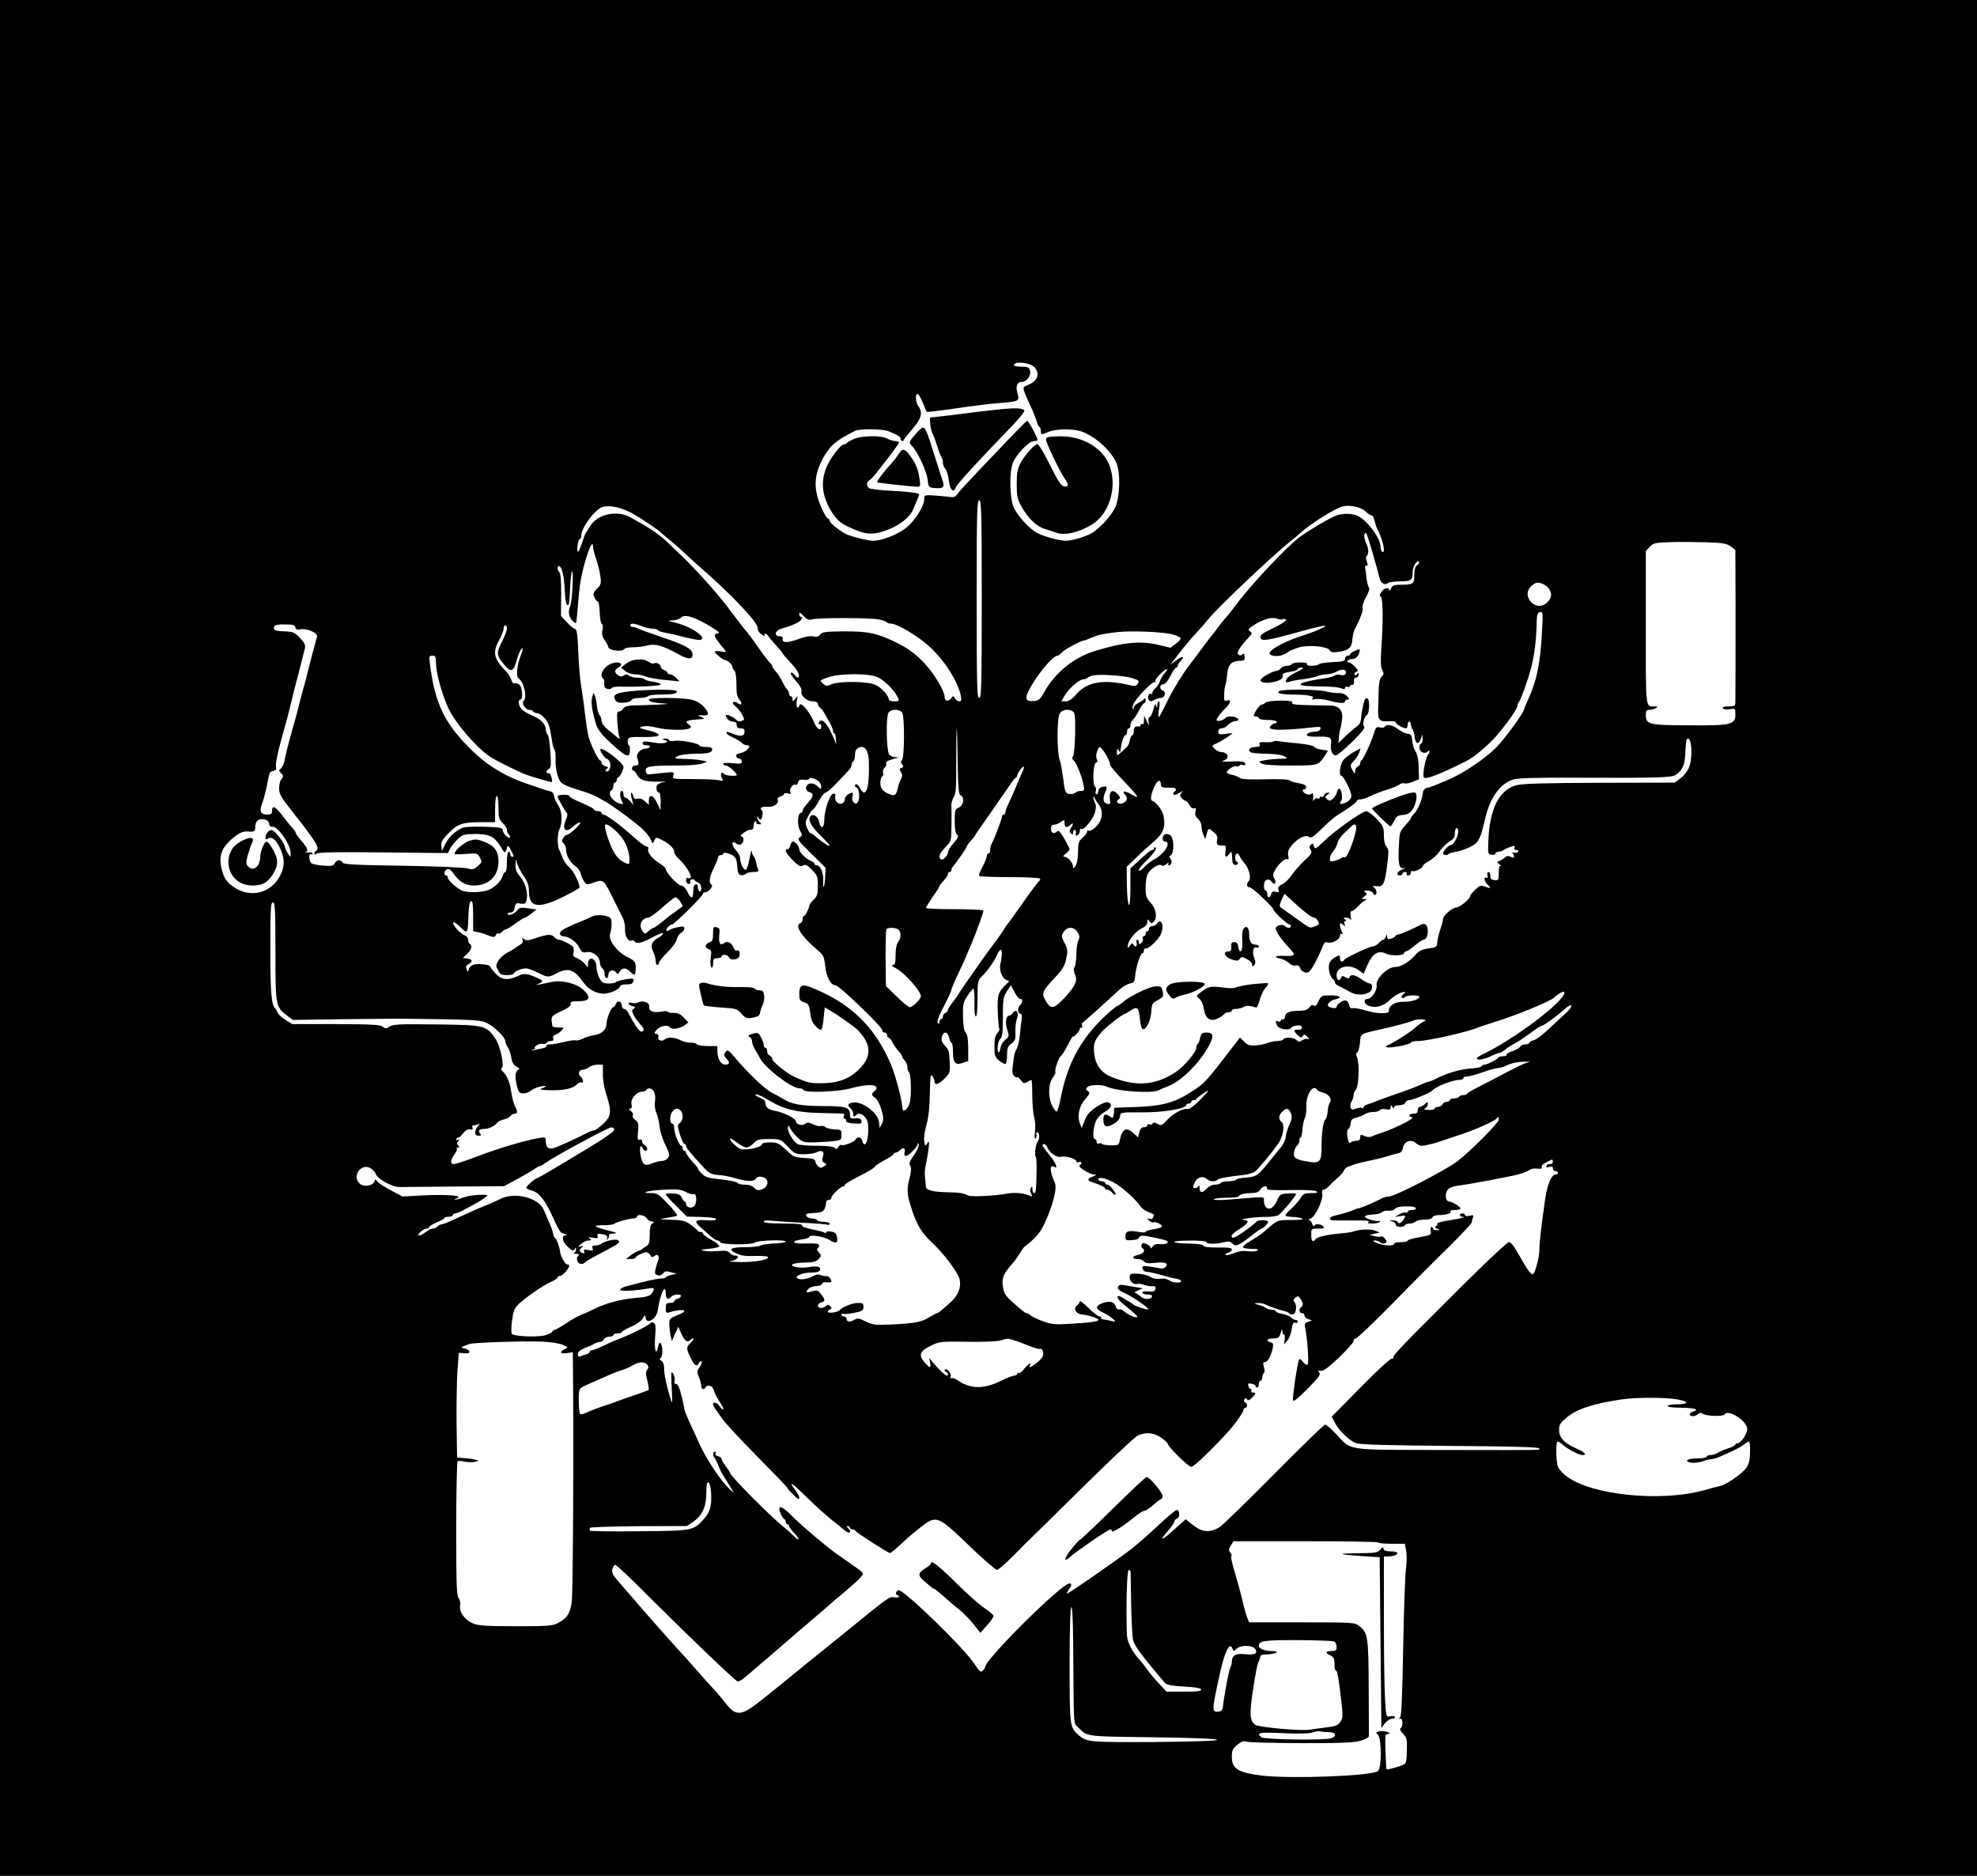 <?xml version="1.0" encoding="UTF-8" standalone="no"?> <svg xmlns="http://www.w3.org/2000/svg" version="1.0" width="1170pt" height="1110pt" viewBox="0 0 1170 1110" preserveAspectRatio="xMidYMid meet"><g transform="translate(0,1110) scale(0.1,-0.1)" fill="#000000" stroke="none"><path d="M0 5550 l0 -5550 5850 0 5850 0 0 5550 0 5550 -5850 0 -5850 0 0 -5550z m6122 3377 c35 -40 19 -82 -41 -106 -34 -14 -34 -9 20 -129 16 -34 31 -73 35 -87 3 -14 10 -28 15 -31 5 -3 9 -14 9 -25 0 -23 1 -23 47 -4 43 18 145 19 193 2 82 -29 174 -112 207 -187 25 -56 21 -203 -7 -262 -24 -52 -97 -131 -145 -156 -37 -20 -111 -41 -147 -42 -36 0 -128 24 -169 46 -47 24 -117 101 -140 152 -24 55 -27 211 -4 265 20 49 95 127 123 127 12 0 22 3 22 7 0 14 -53 113 -61 113 -4 0 -78 -75 -165 -167 -88 -92 -177 -186 -199 -210 -22 -23 -45 -50 -51 -60 -7 -10 -20 -16 -30 -15 -11 2 -52 6 -91 9 -71 5 -73 5 -73 -18 -1 -48 -62 -142 -119 -181 -53 -37 -137 -68 -185 -68 -24 0 -109 20 -151 36 -32 12 -104 68 -105 82 0 6 -4 12 -8 12 -5 0 -18 19 -30 43 -62 128 -60 213 6 329 39 66 75 95 184 149 25 13 162 11 195 -2 58 -24 73 -33 73 -46 0 -7 5 -13 10 -13 6 0 10 4 10 8 0 4 23 33 50 64 53 60 63 97 35 134 -17 23 -20 77 -4 72 7 -2 20 -26 31 -53 11 -28 21 -51 22 -52 1 -2 52 4 112 12 206 29 249 35 331 41 104 9 108 11 94 59 -11 41 -2 65 26 65 28 0 56 37 49 64 -6 23 -11 26 -51 26 -25 0 -45 4 -45 9 0 26 98 16 122 -12z m-312 -1372 c0 -513 -2 -585 -15 -585 -13 0 -15 72 -15 585 0 513 2 585 15 585 13 0 15 -72 15 -585z m-2091 519 c46 -21 183 -112 201 -133 3 -3 25 -22 50 -42 25 -20 63 -54 85 -75 23 -22 59 -54 80 -73 191 -165 356 -339 349 -369 -2 -10 7 -25 23 -36 14 -11 23 -14 19 -8 -4 7 -3 12 3 12 5 0 14 -6 18 -14 4 -8 25 -32 46 -55 20 -22 37 -42 37 -45 0 -3 20 -26 45 -53 45 -48 62 -79 50 -91 -4 -4 -12 1 -19 11 -14 18 -26 23 -26 10 0 -5 16 -25 34 -47 21 -23 32 -45 29 -56 -7 -26 31 -60 67 -60 20 0 30 -5 30 -15 0 -7 6 -18 13 -22 6 -4 18 -19 25 -32 8 -13 22 -39 33 -58 10 -18 19 -40 19 -48 0 -8 4 -15 8 -15 4 0 8 -15 9 -32 l2 -33 -12 30 c-39 94 -77 135 -91 98 -3 -8 -1 -11 4 -8 6 3 10 -3 10 -14 0 -30 -26 -16 -41 22 -15 38 -48 87 -69 104 -12 9 -16 8 -21 -5 -9 -26 -20 3 -13 35 6 27 6 27 -9 8 -15 -18 -16 -18 -17 -2 0 9 -4 17 -10 17 -5 0 -10 6 -10 14 0 8 -6 21 -13 28 -7 7 -20 29 -29 48 -9 19 -26 45 -37 57 -12 12 -21 26 -21 32 0 5 -4 11 -8 13 -4 2 -37 44 -72 93 -34 50 -66 92 -69 95 -6 5 -17 18 -121 156 -30 39 -93 114 -140 164 -74 81 -112 119 -214 215 -32 31 -86 70 -131 96 -22 12 -59 33 -83 47 -81 46 -199 20 -241 -54 -9 -16 -19 -31 -22 -34 -3 -3 -8 -14 -12 -25 -14 -49 -34 -95 -38 -90 -8 8 3 75 12 75 5 0 9 9 9 20 0 50 88 165 132 172 41 7 90 -2 147 -28z m4361 1 c14 -14 31 -25 37 -25 6 0 15 -14 18 -32 4 -18 11 -39 16 -48 32 -58 52 -149 29 -135 -5 3 -10 17 -10 30 0 49 -74 150 -132 181 -35 18 -96 18 -139 0 -40 -17 -159 -88 -209 -125 -77 -58 -293 -287 -379 -405 -24 -32 -51 -66 -60 -75 -9 -9 -27 -32 -41 -51 -14 -19 -32 -44 -42 -55 -9 -11 -27 -34 -40 -52 -13 -17 -53 -71 -90 -120 -37 -48 -91 -135 -120 -193 -60 -120 -57 -115 -62 -109 -2 2 -1 23 4 47 4 23 3 42 -1 42 -5 0 -10 -10 -10 -22 -1 -21 -2 -21 -7 -3 -4 15 -8 9 -17 -25 -7 -25 -16 -44 -22 -43 -5 1 -8 -10 -6 -25 l3 -27 -15 30 -14 30 -1 -28 c0 -16 -4 -26 -10 -22 -5 3 -10 1 -10 -4 0 -6 -3 -10 -7 -10 -24 4 -33 -4 -33 -26 0 -14 -4 -25 -9 -25 -5 0 -11 -14 -15 -31 -6 -30 -10 -35 -54 -73 -22 -19 -22 -19 -22 5 0 19 2 21 10 9 9 -13 10 -13 11 0 5 46 20 90 30 90 5 0 9 9 9 20 0 11 5 20 10 20 6 0 10 8 10 19 0 10 6 24 13 30 8 6 24 31 37 56 13 25 27 45 32 45 4 0 8 8 8 18 0 9 -3 13 -8 7 -4 -6 -19 -16 -34 -24 -16 -8 -28 -21 -29 -30 0 -11 -2 -12 -6 -3 -3 7 3 25 13 40 32 48 107 122 118 115 6 -3 8 -2 3 2 -4 5 7 24 25 42 35 37 64 46 31 11 -11 -13 -24 -34 -28 -48 -4 -14 -16 -32 -26 -41 -11 -9 -19 -22 -19 -28 0 -7 -4 -10 -9 -7 -13 9 -23 -26 -11 -38 7 -7 16 -7 30 2 11 6 28 12 39 12 26 0 35 37 10 45 -18 6 -16 35 3 35 13 0 33 25 54 68 9 17 20 32 25 32 5 0 9 5 9 11 0 6 7 17 15 25 30 30 14 36 -22 8 l-38 -29 50 65 c27 36 70 88 96 115 26 28 61 68 79 90 48 62 375 372 482 458 26 21 53 43 60 50 55 52 205 147 253 160 41 11 109 -3 135 -28z m28 -195 c30 -101 51 -178 56 -201 6 -30 34 -45 50 -29 5 5 38 10 72 10 66 0 74 6 74 58 1 30 26 70 37 58 5 -4 0 -13 -10 -20 -12 -9 -17 -27 -17 -59 0 -52 -7 -57 -79 -57 -40 0 -50 -4 -59 -22 -6 -13 -11 -17 -11 -10 -1 20 -29 14 -45 -10 -12 -16 -13 -24 -4 -29 13 -8 14 -157 2 -317 -4 -67 -3 -101 6 -117 11 -20 10 -26 -4 -40 -11 -12 -16 -36 -17 -83 -1 -37 -2 -85 -3 -107 -3 -64 8 -77 60 -73 25 2 44 -1 44 -7 0 -10 45 -35 62 -35 4 0 8 9 8 20 0 11 5 20 10 20 6 0 10 -8 10 -18 0 -10 4 -22 9 -27 5 -6 11 -25 13 -44 4 -43 23 -51 36 -14 l10 28 1 -27 c1 -16 -3 -28 -9 -28 -5 0 -10 -11 -10 -24 0 -26 31 -41 49 -23 13 13 15 -4 3 -18 -16 -18 -36 -125 -25 -136 11 -11 72 11 193 69 87 41 110 57 192 132 59 54 168 199 168 224 0 7 4 16 9 22 10 10 53 130 69 189 21 78 32 161 35 250 2 79 4 90 21 93 17 4 18 -3 12 -110 -10 -194 -29 -288 -82 -406 -13 -29 -24 -55 -24 -58 0 -19 -116 -178 -166 -228 -74 -73 -203 -158 -299 -197 -11 -4 -36 -14 -55 -23 -19 -8 -44 -16 -55 -18 -11 -2 -21 -12 -23 -23 -6 -47 -28 -102 -49 -125 -13 -14 -23 -28 -23 -31 0 -4 -15 -23 -34 -44 -33 -36 -34 -40 -38 -133 -4 -103 2 -124 36 -119 11 2 6 -1 -11 -6 -33 -11 -46 -37 -18 -37 8 0 15 5 15 10 0 6 7 10 16 10 8 0 12 -4 9 -10 -3 -5 1 -10 9 -10 9 0 16 7 16 16 0 8 4 13 9 10 11 -7 61 16 61 29 0 6 17 19 37 30 21 11 49 37 63 58 14 20 40 46 58 57 25 15 32 27 32 50 0 16 5 30 10 30 6 0 10 -9 10 -20 0 -29 -28 -80 -43 -80 -14 0 -47 -35 -47 -50 0 -11 23 -13 34 -3 3 4 17 8 29 10 48 7 115 35 135 56 11 12 25 40 31 62 6 22 16 65 24 96 29 114 89 195 162 216 27 9 133 12 335 11 521 -2 601 0 627 17 41 27 55 61 57 135 2 38 5 73 9 76 28 28 38 -107 12 -169 -8 -20 -30 -48 -49 -62 l-35 -26 -443 -1 c-326 -1 -456 -5 -492 -14 -104 -27 -161 -140 -168 -334 -3 -71 -2 -75 20 -78 12 -2 22 1 22 7 0 6 8 11 18 11 10 0 22 4 27 9 6 4 24 13 42 19 26 9 31 8 26 -4 -3 -9 1 -14 12 -14 9 0 13 -5 10 -10 -4 -6 -16 -8 -28 -5 -12 2 -16 2 -9 -1 6 -3 12 -12 12 -20 0 -11 -4 -12 -19 -4 -14 7 -23 6 -33 -3 -7 -7 -22 -16 -32 -20 -19 -7 -19 -8 0 -23 10 -9 13 -13 7 -9 -10 4 -13 -6 -13 -39 0 -43 -2 -46 -25 -44 -19 2 -25 8 -25 25 0 13 -5 23 -11 23 -6 0 -9 -9 -6 -20 3 -11 1 -18 -3 -15 -19 12 -19 -16 0 -35 27 -27 25 -30 -10 -17 -27 10 -32 8 -60 -18 -16 -16 -30 -33 -30 -38 0 -16 -62 -67 -81 -67 -24 0 -79 -48 -79 -68 0 -10 -8 -37 -16 -62 -9 -25 -17 -58 -18 -75 -1 -28 -4 -30 -51 -37 -37 -5 -57 -14 -75 -35 -42 -47 -89 -75 -124 -75 -45 0 -116 -71 -109 -109 5 -27 -29 -79 -52 -79 -27 0 -25 -30 3 -41 41 -16 87 -4 124 31 32 31 67 50 91 50 6 0 3 -6 -8 -13 -11 -9 -14 -16 -7 -21 6 -3 13 -2 17 4 8 12 85 14 85 1 0 -15 -53 -31 -97 -29 -44 1 -83 -21 -83 -49 0 -7 -3 -14 -7 -15 -37 -7 -78 -3 -131 13 -34 10 -69 16 -77 13 -9 -4 -16 3 -21 20 -3 15 -13 26 -23 26 -21 -1 -51 -24 -51 -39 0 -11 -35 -7 -49 5 -11 10 13 35 39 40 49 10 34 24 -25 24 -53 0 -56 -1 -72 -35 -11 -24 -20 -32 -28 -25 -7 6 -16 3 -25 -10 -11 -15 -27 -20 -60 -21 -59 -1 -85 -11 -85 -35 0 -10 -6 -18 -12 -16 -7 1 -13 -2 -13 -8 0 -5 -7 -7 -15 -4 -18 7 -19 0 -5 -27 11 -20 75 -28 82 -10 2 5 17 11 33 13 21 2 30 -1 30 -12 0 -10 -8 -14 -22 -13 -29 3 -29 -8 -2 -33 16 -15 22 -16 29 -4 7 11 12 10 27 -5 13 -14 14 -17 3 -13 -9 3 -24 0 -34 -8 -16 -11 -21 -11 -33 2 -16 16 -69 19 -78 4 -3 -5 -19 -10 -35 -10 -16 0 -41 -5 -57 -11 -15 -7 -48 -13 -72 -15 -35 -2 -48 2 -68 22 l-25 25 -44 -58 c-150 -196 -163 -211 -230 -255 -109 -72 -176 -91 -334 -98 l-135 -5 -3 -32 c-3 -31 -4 -32 -26 -18 -26 17 -36 11 -36 -19 0 -39 13 -49 46 -34 34 15 53 36 54 60 0 15 15 17 129 16 127 -1 261 22 261 43 0 5 7 9 15 9 8 0 15 5 15 10 0 6 6 10 14 10 8 0 16 3 18 8 4 9 68 54 68 47 0 -3 -24 -29 -52 -58 -35 -34 -59 -51 -72 -49 -26 5 -83 -27 -121 -67 -29 -31 -33 -33 -55 -21 -17 9 -25 10 -28 2 -2 -6 -10 -8 -18 -5 -8 3 -14 0 -14 -6 0 -6 -9 -11 -20 -11 -13 0 -22 -9 -27 -30 l-8 -30 -25 23 c-45 42 -69 29 -84 -45 -5 -24 -9 -26 -56 -25 -27 1 -50 5 -50 9 0 4 -7 5 -15 2 -9 -4 -15 0 -15 10 0 9 -4 16 -10 16 -16 0 -11 72 8 110 10 20 32 42 52 52 39 20 47 51 14 56 -11 2 -42 -12 -69 -30 -35 -24 -53 -45 -66 -78 l-17 -45 -12 30 c-16 43 -3 101 33 142 27 31 29 37 15 47 -13 9 -13 13 -2 24 15 14 86 16 112 3 56 -28 269 -43 310 -22 9 5 32 15 51 22 81 30 188 136 245 240 32 60 28 79 -14 79 -26 0 -31 -5 -37 -30 -3 -17 -10 -33 -14 -36 -5 -3 -9 -13 -9 -22 0 -28 -70 -110 -121 -145 -121 -80 -235 -89 -382 -29 -59 24 -93 69 -101 136 -7 60 0 79 44 130 25 29 124 106 136 106 3 0 19 10 36 21 38 27 48 18 55 -55 4 -37 10 -56 19 -56 20 0 45 55 48 107 2 42 6 49 38 65 32 17 35 21 29 51 -7 30 -10 32 -46 30 -38 -3 -152 -59 -191 -94 -11 -10 -23 -19 -27 -19 -4 0 -24 -15 -45 -33 -162 -142 -249 -291 -292 -502 -6 -33 -15 -69 -20 -80 -6 -18 -9 -17 -29 15 -29 48 -29 137 0 174 11 14 18 30 15 34 -6 10 18 81 30 91 10 6 27 35 56 91 10 19 18 31 18 27 0 -4 9 2 20 13 11 11 20 25 20 30 0 6 5 10 11 10 5 0 7 5 3 11 -3 6 -2 14 4 18 11 7 168 149 217 195 16 16 44 32 60 36 27 5 30 10 33 45 4 50 31 135 43 135 5 0 9 7 9 16 0 9 5 14 12 12 13 -5 68 46 86 80 15 30 16 69 1 78 -7 4 -16 -1 -21 -10 -5 -9 -18 -16 -28 -16 -11 0 -20 -7 -20 -15 0 -8 -4 -15 -10 -15 -5 0 -10 -7 -10 -15 0 -8 -5 -15 -11 -15 -6 0 -9 -6 -6 -14 3 -8 -1 -20 -9 -26 -11 -10 -14 -9 -14 4 0 9 -4 16 -9 16 -5 0 -7 -9 -4 -20 6 -22 -12 -28 -20 -7 -3 8 -9 6 -19 -7 -15 -19 -15 -19 -13 0 2 30 46 84 82 101 22 10 33 23 33 37 1 19 2 19 13 5 10 -14 14 -14 25 -3 23 24 14 77 -18 112 -26 28 -30 41 -30 87 0 30 4 65 10 79 12 31 70 70 84 56 6 -6 17 -3 30 8 11 9 16 11 12 5 -4 -7 -3 -13 2 -13 16 0 21 27 9 39 -9 9 -8 14 2 20 20 13 20 96 0 116 -9 9 -23 13 -32 9 -21 -8 -22 -44 -2 -44 40 0 -3 -73 -61 -103 -16 -8 -45 -30 -62 -48 -18 -18 -32 -27 -32 -19 0 7 12 25 28 40 54 53 81 89 72 95 -6 3 -10 1 -10 -4 0 -6 -4 -11 -10 -11 -11 0 -29 -15 -90 -72 l-40 -36 0 -113 c0 -71 -4 -109 -9 -103 -6 5 -11 58 -12 117 l-1 108 54 52 c29 29 77 72 106 97 57 48 71 85 58 152 -6 33 -43 82 -68 90 -21 7 19 118 43 118 5 0 9 -9 9 -20 0 -14 7 -20 23 -20 12 0 32 -1 45 -1 23 0 29 -13 12 -24 -6 -4 -8 -11 -5 -16 3 -5 18 -1 33 8 24 15 25 16 14 1 -10 -13 -10 -19 3 -32 9 -9 20 -16 24 -16 4 0 13 -11 21 -24 7 -15 18 -22 27 -19 11 4 13 0 8 -19 -4 -17 0 -29 14 -42 12 -11 21 -29 21 -42 0 -12 5 -35 11 -51 l12 -28 9 33 c8 30 11 32 26 20 35 -27 40 -35 35 -61 -5 -27 1 -31 44 -30 7 0 9 -11 6 -33 -6 -37 3 -43 23 -16 14 18 13 21 18 -47 1 -18 22 -26 31 -12 3 6 1 11 -4 11 -6 0 -11 11 -11 25 0 29 17 33 27 8 4 -10 17 -29 29 -42 26 -28 40 -89 25 -104 -16 -16 -13 -37 3 -37 8 0 45 -29 82 -65 37 -36 64 -65 59 -65 -4 0 13 -20 38 -45 26 -25 51 -45 57 -45 5 0 10 -4 10 -10 0 -13 -23 -13 -37 1 -13 13 -53 3 -53 -14 0 -18 33 -67 78 -114 44 -47 40 -52 -35 -49 -49 2 -57 -9 -13 -17 16 -4 38 -15 49 -26 12 -12 27 -17 39 -14 14 3 22 -1 26 -15 7 -21 37 -34 52 -23 17 12 55 84 83 153 7 19 15 26 26 22 25 -10 75 16 75 38 0 11 4 16 11 12 8 -5 8 -1 0 14 -6 11 -11 28 -11 38 0 14 2 15 17 3 15 -12 16 -12 10 4 -4 10 -2 17 6 17 8 0 6 4 -3 10 -12 8 -11 10 7 10 12 0 24 -6 27 -12 3 -7 3 2 0 20 -3 18 -2 31 3 30 5 -2 23 11 39 28 16 17 36 34 44 37 11 4 9 6 -5 7 -20 1 -20 1 0 16 17 13 18 16 5 24 -12 8 -9 10 13 10 15 0 30 -7 33 -15 4 -8 10 -13 14 -10 12 8 6 35 -11 46 -10 6 -4 8 18 5 40 -4 48 11 63 128 10 76 9 91 -4 105 -10 11 -16 37 -16 69 0 47 -4 55 -43 97 -24 25 -52 45 -61 45 -24 0 -188 -116 -252 -179 -48 -46 -52 -48 -58 -28 -4 17 -8 19 -18 9 -10 -10 -10 -17 -1 -31 10 -15 5 -25 -36 -62 -26 -25 -60 -63 -76 -86 -15 -23 -40 -48 -56 -55 -22 -10 -27 -18 -23 -32 5 -16 2 -18 -16 -13 -16 4 -24 1 -27 -14 -7 -25 -23 -25 -23 1 0 11 -4 20 -10 20 -5 0 -10 13 -10 29 0 35 27 49 45 24 18 -24 33 -8 17 18 -10 15 -10 25 2 47 19 37 62 76 75 68 7 -5 9 3 5 22 -4 21 1 36 21 60 35 42 83 66 102 50 11 -9 24 -1 65 38 78 75 78 75 151 121 37 24 67 48 67 53 0 6 10 10 21 10 12 0 38 8 58 19 20 10 63 27 96 37 33 10 67 24 76 31 9 8 23 11 31 8 8 -3 30 1 50 9 l36 15 -2 69 c-1 45 -7 77 -18 94 -9 14 -18 43 -20 64 -3 33 -7 40 -28 42 -14 2 -39 15 -57 28 -33 25 -67 31 -78 14 -3 -6 -16 -8 -29 -4 -19 5 -24 0 -36 -38 -16 -54 -62 -152 -72 -156 -4 -2 -8 -10 -8 -18 0 -8 -7 -17 -15 -20 -8 -4 -15 -16 -15 -28 -1 -19 -3 -18 -16 8 -15 27 -14 29 9 55 14 14 28 37 32 50 l7 23 -42 -23 c-23 -13 -51 -35 -61 -48 -18 -23 -27 -91 -11 -91 14 0 63 -100 60 -123 -2 -12 -15 -28 -31 -35 -30 -15 -48 -9 -30 9 12 12 2 75 -12 72 -6 -1 -11 -11 -13 -22 -2 -10 -12 -27 -22 -36 -17 -15 -22 -16 -36 -4 -14 12 -14 14 2 26 15 11 15 13 2 13 -9 0 -19 -7 -22 -16 -3 -8 -10 -12 -16 -9 -5 3 -10 1 -10 -5 0 -6 -5 -8 -11 -4 -6 3 -15 0 -21 -7 -7 -12 -9 -11 -7 1 3 30 -1 45 -9 34 -4 -7 -15 -8 -29 -3 -23 8 -32 29 -13 29 6 0 10 6 10 14 0 10 -16 17 -45 22 -25 3 -48 11 -51 16 -4 6 -61 9 -144 7 -91 -3 -142 0 -151 7 -8 7 -29 15 -46 19 -18 3 -33 10 -33 14 0 14 42 42 56 37 7 -3 16 -1 19 4 3 5 12 7 20 3 8 -3 15 -1 15 5 0 16 -20 20 -90 16 -39 -2 -55 0 -40 5 40 11 30 50 -13 51 -10 0 -27 8 -38 19 -20 18 -20 18 18 36 21 10 49 27 63 38 l25 20 -42 -6 c-38 -4 -43 -3 -43 14 0 12 7 19 20 19 10 0 28 9 38 21 11 11 29 21 41 22 26 2 27 12 4 22 -21 9 -56 6 -63 -5 -9 -13 -50 -22 -50 -11 0 12 24 43 58 76 27 27 29 49 3 40 -16 -5 -18 0 -16 37 1 24 4 50 8 58 3 8 8 37 10 63 5 55 26 76 73 77 27 0 32 3 30 24 -1 19 -4 22 -14 14 -9 -8 -16 -8 -24 0 -11 11 10 45 63 101 20 21 21 25 7 35 -14 10 -11 15 19 35 56 36 109 52 139 41 14 -6 30 -8 35 -4 5 3 14 2 20 -2 6 -3 -15 -19 -47 -36 -33 -16 -69 -35 -81 -41 -13 -7 -23 -17 -23 -24 0 -31 25 -28 249 34 68 19 128 32 133 31 12 -4 -65 -38 -142 -62 -116 -38 -209 -93 -182 -110 23 -14 70 -9 98 11 16 12 49 26 74 33 57 15 166 5 179 -17 7 -13 18 -15 55 -10 58 8 77 27 80 75 1 20 7 46 13 57 33 63 53 115 47 129 -3 8 6 37 20 62 16 29 23 51 17 58 -4 6 -11 31 -14 56 -2 25 -6 52 -8 60 -2 8 1 14 8 13 9 -2 10 4 2 24 -5 14 -6 29 -2 32 15 11 14 43 -2 78 -9 19 -14 42 -10 51 8 19 12 11 33 -58z m2134 -13 l28 -21 1 -320 c0 -287 0 -500 -1 -578 0 -26 -3 -28 -41 -28 -27 0 -38 -4 -33 -11 4 -7 21 -9 40 -6 33 6 34 5 34 -31 0 -60 -25 -66 -278 -64 -236 1 -252 5 -252 64 0 22 4 28 23 28 12 0 29 5 37 10 12 8 11 10 -7 10 -56 0 -53 -27 -53 466 l0 453 23 25 c22 23 32 25 123 28 54 2 151 1 213 -1 97 -3 119 -7 143 -24z m-6732 -5 c0 -10 8 -42 19 -72 10 -30 21 -76 24 -101 6 -41 3 -50 -20 -73 -23 -23 -25 -30 -15 -51 6 -14 16 -25 20 -25 5 0 10 -28 11 -62 1 -34 6 -65 12 -69 7 -4 8 -19 4 -38 -5 -23 -1 -38 14 -60 12 -16 21 -34 21 -39 0 -21 83 -32 95 -12 3 6 27 10 53 10 26 0 64 5 85 11 43 12 92 -2 185 -54 57 -32 85 -30 80 5 -4 30 -46 52 -185 99 -65 22 -126 44 -135 49 -10 6 -25 10 -33 10 -8 0 -15 5 -15 10 0 14 25 12 67 -5 19 -8 48 -15 64 -15 15 0 30 -4 33 -9 3 -5 20 -11 38 -14 18 -3 69 -14 113 -26 45 -11 87 -19 95 -18 55 8 -44 78 -145 103 -48 12 -49 12 -14 13 20 1 42 8 49 16 21 25 90 2 195 -65 30 -18 35 -26 22 -28 -29 -6 -23 -18 44 -100 9 -11 4 -12 -25 -7 -20 4 -36 3 -36 -2 0 -8 48 -48 59 -48 16 -1 43 -24 45 -39 1 -10 7 -21 13 -24 5 -4 10 -34 11 -67 0 -71 3 -88 21 -109 17 -21 7 -33 -13 -17 -8 7 -20 10 -26 6 -7 -4 -1 -14 14 -26 14 -11 31 -33 39 -49 14 -27 14 -30 -5 -36 -11 -3 -23 -2 -27 3 -8 12 -46 33 -60 33 -8 0 -7 -7 1 -20 7 -11 23 -20 35 -20 16 0 23 -6 23 -20 0 -14 7 -20 24 -20 18 0 23 -5 22 -22 -1 -25 -23 -28 -69 -10 -34 14 -37 15 -37 4 0 -5 18 -17 40 -27 22 -10 45 -24 51 -32 6 -7 20 -13 30 -13 32 0 0 -39 -38 -46 -22 -4 -30 -10 -26 -20 3 -8 11 -14 19 -14 8 0 14 -7 14 -16 0 -14 -9 -15 -55 -10 -33 3 -55 2 -55 -4 0 -6 7 -10 16 -10 15 0 64 -43 64 -56 0 -9 -69 -4 -75 6 -12 20 -25 -1 -14 -22 11 -20 9 -21 -21 -14 -18 3 -86 6 -152 6 -118 0 -119 0 -113 21 7 21 5 22 -56 16 -35 -4 -73 -8 -84 -9 -14 -2 -21 3 -23 18 -4 29 18 34 175 34 77 0 143 5 160 12 l28 11 -30 7 c-16 4 -61 8 -100 9 -66 2 -69 3 -45 16 16 9 55 14 106 15 56 0 85 4 93 13 15 19 4 27 -36 27 -18 0 -33 4 -33 8 0 13 -117 35 -150 28 -17 -3 -30 -1 -30 4 0 6 -10 10 -22 9 -22 0 -22 -1 -3 -9 18 -7 19 -8 2 -15 -9 -4 -34 -4 -55 -1 -67 11 -75 11 -79 -1 -3 -8 5 -13 22 -13 15 0 24 -4 20 -10 -3 -5 -14 -10 -24 -10 -30 0 -59 -32 -50 -55 13 -33 10 -45 -11 -45 -11 0 -20 -7 -20 -15 0 -8 4 -15 8 -15 5 0 15 -11 22 -25 17 -32 51 -42 130 -40 36 1 51 0 33 -2 -17 -2 -36 -10 -42 -17 -12 -14 -5 -46 10 -46 5 0 9 -24 9 -52 l-1 -53 -20 43 c-22 48 -49 56 -49 15 l0 -26 -23 21 c-14 14 -30 19 -43 16 -16 -4 -23 0 -27 17 -4 13 -9 21 -11 18 -3 -3 -1 -21 4 -40 l9 -34 -18 23 c-11 12 -24 22 -30 22 -6 0 -11 9 -11 20 0 11 -4 20 -10 20 -13 0 -13 -36 1 -62 10 -18 8 -19 -13 -13 -47 15 -76 63 -48 80 6 3 10 15 10 26 0 10 5 19 10 19 6 0 10 7 10 15 0 8 4 15 8 15 9 0 32 44 32 61 0 24 -123 120 -137 106 -6 -7 27 -57 38 -57 4 0 12 -8 17 -17 12 -22 -3 -67 -19 -57 -8 4 -7 9 2 15 11 7 9 10 -8 15 -13 4 -23 13 -23 20 0 8 -4 14 -8 14 -11 0 -58 97 -70 145 -5 22 -15 85 -21 140 -6 55 -17 129 -23 165 -6 36 -12 115 -15 175 -4 123 -9 155 -23 155 -5 0 -26 17 -45 38 l-35 37 1 124 c1 77 -3 127 -10 134 -13 13 -15 37 -3 37 16 0 31 -59 34 -137 3 -75 10 -104 23 -91 3 3 7 47 9 97 2 51 7 96 11 99 11 12 2 -171 -10 -201 -15 -36 -9 -71 16 -93 15 -14 19 -14 20 -3 1 8 3 23 4 35 1 11 5 58 9 105 9 102 19 152 48 246 22 70 38 93 38 55z m5660 -251 c16 -30 12 -50 -14 -76 -29 -29 -71 -26 -98 6 -31 37 -20 82 27 107 23 12 69 -8 85 -37z m-4357 -175 c40 9 328 9 385 -1 23 -4 45 -11 48 -16 3 -5 15 -9 27 -9 34 0 152 -69 221 -130 91 -80 175 -210 193 -300 4 -23 2 -30 -10 -30 -9 0 -20 8 -26 18 -9 16 -11 16 -24 -2 -16 -21 -37 -14 -37 12 0 27 -46 109 -92 166 -53 65 -110 112 -180 147 -124 62 -176 74 -327 73 -106 -1 -126 -4 -137 -19 -9 -12 -20 -15 -41 -11 -17 4 -49 -1 -83 -14 -69 -25 -102 -26 -98 -2 2 11 -3 17 -17 17 -35 0 -30 33 7 44 74 22 111 39 120 55 6 10 5 16 -2 16 -5 0 -10 7 -10 16 0 13 6 10 26 -11 21 -23 30 -26 57 -19z m-3065 -48 c2 -13 10 -16 30 -12 39 8 105 -22 98 -44 -11 -38 -48 -179 -56 -212 -4 -19 -15 -62 -25 -95 -9 -33 -21 -76 -25 -95 -4 -19 -20 -78 -35 -130 -31 -109 -44 -163 -52 -205 -3 -16 -12 -35 -20 -42 -14 -11 -14 -14 1 -29 15 -14 15 -18 2 -33 -8 -9 -14 -34 -14 -56 0 -34 10 -52 77 -136 145 -184 166 -218 141 -234 -5 -3 -10 -11 -10 -17 0 -7 5 -7 14 1 10 8 119 10 395 7 l382 -4 13 27 c8 14 28 39 45 56 29 27 38 29 104 30 84 0 114 -15 152 -78 23 -40 26 -40 37 3 3 9 11 2 21 -19 20 -40 20 -41 7 -41 -5 0 -10 7 -10 15 0 8 -4 15 -10 15 -6 0 -10 -27 -10 -60 0 -33 -4 -60 -9 -60 -5 0 -13 -10 -16 -22 -10 -33 -45 -68 -84 -84 -41 -17 -134 -18 -163 -1 -37 21 -78 60 -78 74 0 7 -4 13 -10 13 -16 0 -11 30 6 37 9 3 21 -3 32 -18 40 -58 74 -79 127 -79 88 0 145 56 145 142 0 64 -26 97 -95 121 -34 12 -46 12 -79 1 -34 -12 -86 -58 -86 -76 0 -4 30 -4 68 -1 66 5 68 5 82 -22 14 -26 13 -28 -13 -50 -23 -20 -31 -22 -59 -14 -18 6 -190 13 -383 16 -282 4 -352 8 -358 19 -11 20 -35 17 -46 -4 -8 -16 -19 -18 -68 -14 -32 2 -64 9 -70 14 -15 12 -18 62 -3 53 6 -3 10 -2 10 4 0 6 -12 9 -27 7 -16 -2 -22 -1 -15 1 19 7 14 22 -23 66 -19 22 -35 44 -35 49 0 5 -9 19 -21 31 -12 12 -39 46 -61 75 -39 52 -58 59 -58 21 0 -15 -7 -19 -30 -19 -37 0 -46 19 -30 62 14 38 28 95 38 153 5 31 12 41 29 43 13 2 20 8 17 17 -6 15 7 84 31 170 31 110 42 149 64 243 5 20 22 89 39 152 16 63 32 127 36 142 5 21 -1 34 -29 63 -31 33 -40 37 -89 39 -59 2 -71 7 -63 29 3 9 23 13 63 12 47 0 60 -4 62 -17z m1252 -8 c0 -12 -14 -47 -30 -79 -35 -66 -32 -81 19 -140 37 -42 51 -34 71 39 8 28 20 56 28 62 9 8 7 -6 -7 -43 -22 -57 -28 -124 -12 -134 32 -19 52 -110 30 -132 -14 -14 10 -53 33 -53 9 0 20 -4 23 -10 3 -5 14 -10 24 -10 10 0 29 -13 43 -28 25 -28 33 -54 45 -137 3 -22 9 -45 14 -51 5 -6 8 -28 7 -50 -3 -52 9 -109 27 -137 9 -15 40 -30 92 -46 91 -28 105 -34 177 -75 46 -26 174 -121 214 -158 24 -22 48 -52 54 -67 10 -26 10 -26 20 -5 9 20 12 21 41 6 44 -20 77 -52 77 -72 0 -9 10 -25 21 -36 56 -49 101 -134 64 -120 -10 4 -15 -1 -15 -14 0 -11 7 -20 16 -20 8 0 13 4 9 9 -7 13 15 26 24 14 3 -5 14 -12 24 -16 10 -4 17 -17 17 -32 0 -15 -4 -24 -10 -20 -5 3 -10 15 -10 26 0 26 -25 19 -26 -7 -2 -45 -4 -54 -12 -54 -5 0 -16 16 -25 35 -11 22 -24 35 -36 35 -19 0 -91 77 -91 98 0 6 -15 19 -33 31 -45 27 -78 68 -71 86 4 9 0 15 -8 15 -9 0 -44 26 -79 58 -74 67 -162 132 -178 132 -6 0 -11 5 -11 10 0 6 -9 10 -19 10 -11 0 -23 4 -26 10 -5 9 -19 15 -112 57 -18 8 -33 18 -33 22 0 5 -16 9 -35 8 -19 -1 -35 -4 -35 -9 0 -9 37 -77 53 -96 7 -9 6 -20 -2 -38 -28 -63 -5 -88 41 -45 18 16 36 27 41 24 10 -6 -62 -72 -78 -73 -6 0 -16 -9 -22 -19 -10 -15 -9 -22 2 -31 8 -7 15 -23 15 -37 0 -34 24 -77 54 -97 14 -9 29 -29 32 -44 4 -15 13 -37 21 -48 13 -20 16 -21 55 -7 62 21 58 24 128 -117 18 -36 38 -77 46 -92 8 -15 14 -45 13 -67 -3 -39 21 -78 40 -66 5 3 12 1 16 -5 11 -18 43 -11 109 25 37 20 63 29 60 21 -3 -7 -15 -19 -28 -25 -38 -21 -49 -47 -31 -81 8 -16 15 -40 15 -55 0 -14 5 -25 10 -25 6 0 10 6 10 13 0 7 22 35 50 62 27 26 52 61 55 77 4 15 15 33 26 38 10 6 19 17 19 26 0 12 -8 14 -37 8 -21 -4 -44 -11 -51 -17 -7 -5 -15 -7 -18 -4 -7 7 20 37 34 37 12 0 182 168 182 181 0 5 6 9 13 9 20 0 51 37 38 45 -18 10 -13 47 14 100 13 28 25 56 25 63 0 6 7 12 15 12 8 0 15 4 15 9 0 5 10 6 23 3 47 -14 56 -26 60 -77 2 -39 7 -51 21 -53 10 -2 23 1 29 7 6 6 26 11 45 11 29 0 33 3 27 18 -4 9 -9 28 -11 42 -3 14 -9 29 -15 35 -5 5 -10 18 -10 30 -1 11 -7 -9 -13 -44 -6 -35 -16 -66 -22 -68 -13 -4 -34 39 -34 69 0 12 -12 34 -26 49 -27 28 -25 61 2 38 7 -6 21 -9 29 -5 18 7 20 46 3 46 -21 1 32 40 53 40 14 0 19 7 19 25 0 14 5 25 11 25 5 0 8 -4 5 -8 -2 -4 4 -9 15 -9 17 -2 18 0 4 13 -8 9 -15 21 -14 27 0 9 2 8 6 0 2 -7 8 -13 13 -13 11 0 19 49 8 56 -17 11 3 23 32 20 36 -4 71 18 63 40 -4 10 2 17 16 21 11 3 21 10 21 15 0 5 10 6 22 3 17 -6 20 -4 15 10 -8 18 17 50 32 41 5 -3 11 3 14 14 4 15 12 19 36 16 17 -2 31 1 31 6 0 12 40 0 57 -18 7 -7 13 -20 13 -30 0 -15 -3 -15 -23 4 -15 14 -30 19 -45 15 -28 -7 -30 -43 -2 -50 28 -7 25 -28 -10 -65 -16 -17 -30 -37 -30 -44 0 -8 -4 -14 -10 -14 -19 0 -24 -73 -6 -103 15 -28 15 -30 -1 -42 -16 -12 -9 -21 68 -96 l85 -84 -3 -54 c-1 -30 -5 -56 -8 -59 -3 -4 -5 14 -3 38 2 47 -17 90 -39 90 -7 0 -13 4 -13 9 0 5 -8 12 -17 15 -29 9 -73 52 -73 70 0 19 -23 46 -38 46 -5 0 -13 -11 -16 -25 -4 -14 -11 -23 -16 -20 -6 3 -10 -1 -10 -9 0 -8 19 -34 42 -57 35 -34 45 -39 59 -31 14 9 24 5 53 -24 33 -33 36 -41 36 -95 0 -51 -4 -63 -25 -83 -14 -13 -25 -28 -25 -33 0 -15 -24 -63 -32 -63 -5 0 -8 -9 -8 -19 0 -11 -5 -21 -12 -23 -38 -13 2 -77 104 -163 31 -27 36 -37 42 -95 7 -63 33 -110 60 -110 22 0 281 -250 278 -267 -2 -7 4 -13 13 -13 8 0 15 -7 15 -15 0 -8 4 -15 8 -15 5 0 15 -12 23 -27 8 -16 24 -39 37 -53 12 -14 22 -29 22 -33 0 -5 7 -15 15 -23 8 -9 15 -25 15 -38 0 -12 4 -26 10 -32 11 -11 15 -127 5 -174 -10 -45 -45 -71 -45 -33 0 38 -41 192 -67 253 -96 227 -243 368 -480 460 -47 18 -63 8 -63 -40 0 -36 3 -42 29 -51 27 -9 30 -16 36 -64 5 -40 14 -60 36 -81 33 -31 34 -29 44 58 l6 57 37 -22 c39 -22 140 -94 157 -111 84 -85 86 -159 7 -235 -58 -57 -126 -81 -225 -81 -63 0 -77 3 -154 37 -44 19 -133 91 -133 107 0 8 -7 16 -15 20 -8 3 -15 15 -15 26 0 11 -4 20 -10 20 -5 0 -10 7 -10 15 0 9 -7 30 -16 46 -13 26 -19 30 -42 24 -32 -8 -41 -16 -24 -22 6 -3 12 -14 13 -26 0 -12 9 -35 20 -52 10 -16 22 -37 26 -45 26 -56 187 -180 234 -180 10 0 21 -4 24 -10 11 -18 204 -11 280 10 79 22 140 25 151 8 4 -6 0 -16 -9 -23 -22 -16 -21 -27 3 -42 11 -7 27 -37 36 -69 14 -48 14 -60 3 -83 l-13 -26 -4 35 c-6 57 -105 129 -159 115 -27 -6 -29 -17 -8 -35 8 -7 15 -22 15 -33 0 -16 3 -18 12 -9 19 19 41 14 61 -13 14 -19 17 -40 15 -87 -3 -63 -24 -92 -35 -49 -6 24 -28 28 -40 8 -9 -16 -71 -39 -84 -32 -4 3 -12 -3 -18 -12 -8 -14 -12 -16 -22 -5 -9 8 -45 12 -107 12 -51 0 -102 4 -112 10 -25 14 -62 76 -57 97 3 16 5 16 12 -2 5 -11 23 -35 41 -52 29 -29 39 -33 87 -33 30 0 82 3 116 6 60 7 61 7 61 38 0 30 -2 32 -41 33 -22 1 -47 7 -55 14 -7 6 -20 9 -27 6 -8 -3 -28 2 -45 10 -25 12 -35 13 -47 3 -17 -14 -55 -4 -55 15 0 16 -71 52 -120 61 -44 8 -60 21 -60 46 0 13 -11 24 -30 31 -16 6 -30 15 -30 19 0 9 43 -9 91 -39 78 -47 156 -66 294 -69 72 -2 133 -3 137 -4 4 0 5 -7 2 -15 -4 -8 -1 -15 5 -15 6 0 10 -6 8 -12 -1 -9 14 -14 46 -16 43 -3 48 -1 45 15 -3 14 -12 17 -36 15 -28 -2 -32 1 -32 22 0 44 -23 51 -164 51 -131 1 -179 10 -236 45 -14 8 -42 24 -62 34 -42 21 -136 111 -212 200 -46 54 -50 57 -63 40 -11 -15 -10 -21 7 -39 21 -22 18 -35 -7 -35 -25 0 -45 30 -47 70 l-1 40 -57 0 c-31 0 -60 5 -63 10 -3 6 -21 10 -38 10 -18 0 -45 7 -61 15 -34 18 -78 19 -93 4 -15 -15 -44 -4 -37 15 3 8 -1 16 -11 18 -15 3 -15 5 3 26 20 22 66 30 77 12 9 -14 56 -8 85 12 l24 18 -28 29 c-20 21 -36 28 -57 27 -17 -1 -32 2 -35 6 -3 5 -21 6 -39 2 -47 -9 -77 3 -73 29 4 24 -36 40 -65 25 -10 -5 -27 -6 -37 -3 -11 4 -20 2 -20 -3 0 -5 10 -12 23 -16 18 -5 19 -8 7 -15 -12 -9 -12 -13 0 -38 8 -15 25 -39 38 -53 24 -27 27 -36 13 -44 -13 -8 -41 30 -83 112 -6 12 -17 22 -25 22 -7 0 -13 9 -13 19 0 26 -27 35 -35 10 -4 -10 -10 -19 -16 -19 -11 0 -39 -66 -39 -94 0 -37 -27 -64 -72 -71 -24 -4 -56 -14 -71 -22 -16 -8 -35 -12 -42 -9 -7 2 -37 -2 -67 -10 -29 -7 -66 -14 -81 -14 -16 0 -26 -4 -23 -9 3 -5 -7 -11 -22 -14 -15 -3 -38 -8 -52 -11 -21 -5 -22 -5 -5 3 11 5 16 10 11 10 -6 1 -1 7 9 15 10 7 26 11 36 9 9 -3 20 0 23 6 4 6 16 11 26 11 13 0 17 5 14 15 -4 9 1 17 12 22 11 3 27 14 37 25 17 17 17 18 -18 18 -19 0 -36 3 -36 8 -10 62 -13 57 70 97 27 13 41 25 38 35 -3 12 7 15 45 15 68 1 78 20 34 64 -41 41 -130 64 -192 50 -22 -4 -52 -11 -69 -14 -26 -5 -27 -4 -7 4 29 14 28 17 -10 35 -58 26 -77 28 -112 11 -60 -29 -100 -24 -135 16 -17 18 -31 37 -31 40 0 10 -62 18 -92 12 -15 -3 -29 -14 -33 -26 -6 -21 -6 -22 -14 -2 -6 15 -3 22 12 30 27 14 23 29 -8 33 l-26 3 25 24 c27 25 33 49 16 60 -5 3 -10 15 -10 25 0 10 -8 21 -18 24 -26 9 -75 62 -70 76 2 7 19 -3 41 -25 44 -44 46 -41 49 69 2 53 7 81 16 84 9 3 12 -19 12 -87 l0 -91 28 -6 c15 -3 36 -9 47 -14 43 -18 53 -18 59 -4 3 9 10 13 15 10 5 -3 14 1 21 9 7 8 17 15 22 15 6 0 32 16 58 35 26 19 52 35 56 35 5 0 22 11 39 24 l30 24 -49 7 c-38 6 -52 4 -60 -7 -17 -23 -54 -40 -61 -28 -3 5 3 10 15 10 15 0 22 8 26 30 6 26 10 28 34 23 23 -4 29 -1 35 17 12 39 -4 104 -35 140 -23 27 -30 44 -29 75 2 37 2 38 8 10 3 -16 21 -51 39 -77 24 -35 32 -57 32 -90 0 -99 55 -108 203 -35 54 27 97 51 97 55 -1 28 -36 98 -59 118 -16 13 -34 38 -41 56 -6 18 -16 41 -21 50 -12 24 -11 95 1 119 20 37 17 112 -7 144 -11 17 -23 41 -24 55 -3 16 -11 26 -24 28 -11 2 -29 7 -40 11 -11 5 -45 16 -75 26 -149 48 -259 115 -364 221 -148 149 -203 266 -232 497 -6 43 -5 47 15 47 18 0 21 -6 21 -41 0 -59 33 -180 73 -269 44 -95 184 -254 265 -299 42 -24 157 -80 187 -92 33 -13 158 -49 161 -47 6 7 -9 57 -16 53 -5 -3 -11 -1 -15 4 -3 5 2 14 11 19 15 8 16 22 11 102 -3 51 -11 98 -16 103 -6 6 -11 20 -11 31 -1 31 -32 63 -81 82 -23 10 -51 26 -61 36 -19 19 -25 58 -8 58 16 0 12 70 -5 87 -9 8 -22 13 -29 10 -9 -4 -16 4 -20 20 -4 13 -17 35 -29 47 -76 79 -84 114 -42 190 14 25 25 54 25 65 0 12 5 21 10 21 6 0 10 -9 10 -20z m3943 -35 c23 -6 42 -16 44 -21 2 -6 -11 -21 -28 -33 l-32 -24 -71 17 c-109 25 -208 16 -379 -37 -123 -38 -233 -127 -298 -244 -22 -40 -32 -49 -59 -51 -47 -5 -56 10 -35 55 40 85 144 213 173 213 5 0 17 9 28 21 16 17 113 69 130 69 3 0 20 6 37 14 42 19 77 26 162 36 88 9 274 1 328 -15z m-1745 -254 c38 -20 87 -68 110 -108 17 -31 16 -33 -18 -33 -16 0 -30 5 -30 11 0 22 -42 69 -78 86 -45 22 -211 24 -261 4 -28 -12 -34 -11 -51 4 -20 18 -20 19 27 36 71 26 251 26 301 0z m1500 -3 c45 -14 46 -16 33 -37 -6 -9 -18 -12 -37 -7 -162 39 -261 23 -326 -54 -24 -28 -43 -40 -61 -40 l-26 0 20 35 c25 41 86 95 109 95 9 0 20 4 26 9 5 5 20 12 34 14 41 9 183 -1 228 -15z m-1358 -207 c14 -28 13 -264 -2 -279 -8 -8 -8 -15 1 -25 9 -12 8 -16 -4 -21 -13 -4 -13 -9 -3 -25 9 -16 9 -25 -1 -43 -6 -13 -13 -30 -15 -38 -8 -47 -18 -61 -39 -54 -47 15 -67 35 -67 70 0 18 5 36 11 39 6 4 8 14 5 22 -3 8 1 21 9 30 8 8 13 18 10 23 -7 11 10 21 49 31 31 7 31 7 4 8 -15 1 -32 9 -37 19 -16 30 -18 227 -2 246 19 23 68 21 81 -3z m1010 9 c12 -7 14 -32 13 -131 -2 -67 -7 -127 -13 -134 -7 -9 -6 -16 4 -25 17 -13 49 -96 59 -147 6 -29 4 -33 -16 -33 -13 0 -28 -5 -34 -11 -6 -6 -21 -9 -34 -7 -20 2 -25 11 -31 48 -3 25 -9 65 -13 90 -4 25 -9 52 -13 60 -17 45 -18 244 -1 277 13 24 51 31 79 13z m-665 -496 c25 -10 18 -59 -10 -72 -23 -11 -25 -17 -25 -81 0 -38 5 -73 10 -76 16 -10 12 -22 -20 -58 -16 -19 -30 -42 -30 -50 0 -20 -29 -49 -41 -42 -18 11 -9 36 26 72 35 36 35 36 36 132 1 53 0 106 -1 118 0 12 6 32 14 46 13 19 16 57 15 203 0 98 1 190 3 204 1 14 4 -69 5 -183 3 -172 6 -209 18 -213z m-543 202 c5 -157 -17 -226 -52 -161 -13 25 -30 33 -30 15 0 -5 4 -10 9 -10 14 0 22 -60 10 -81 -8 -17 -13 -18 -25 -8 -10 8 -13 21 -9 36 6 26 2 28 -26 13 -10 -6 -19 -19 -19 -29 0 -11 -7 -22 -16 -25 -23 -9 -46 14 -41 40 3 16 0 20 -13 17 -21 -6 -52 -99 -52 -158 -1 -49 -22 -53 -31 -6 -6 30 -34 48 -50 32 -18 -18 3 -61 58 -114 30 -29 55 -57 55 -61 0 -8 -47 22 -80 51 -14 13 -28 23 -33 23 -4 0 -14 14 -21 31 -12 28 -11 36 7 70 11 22 24 39 28 39 4 0 20 23 35 50 15 28 33 50 40 50 7 0 37 26 66 57 29 31 61 65 71 75 9 10 17 24 17 32 0 8 5 18 10 21 6 3 10 21 10 38 0 24 6 35 23 43 33 16 57 -15 59 -80z m1381 71 c18 -19 47 -77 47 -92 0 -8 36 -51 80 -96 44 -46 80 -87 80 -92 0 -5 -16 1 -36 13 -35 22 -59 21 -36 -2 18 -18 14 -36 -9 -49 -26 -14 -54 6 -29 21 12 7 11 12 -5 30 -29 32 -51 22 -47 -23 4 -39 3 -40 -22 -31 -19 7 -20 33 -4 69 14 30 9 36 -20 28 -13 -3 -22 -13 -22 -24 0 -11 -5 -19 -11 -19 -6 0 -8 8 -4 19 3 11 1 22 -4 26 -17 10 -12 135 5 142 9 3 11 10 5 21 -5 9 -5 27 1 44 11 32 15 33 31 15z m-471 -132 c-7 -14 -16 -35 -21 -47 -15 -37 -42 -100 -62 -142 -11 -22 -19 -46 -19 -53 0 -7 -4 -13 -10 -13 -5 0 -10 -6 -10 -12 0 -13 -43 -126 -61 -160 -5 -10 -9 -27 -9 -38 0 -11 -4 -20 -10 -20 -5 0 -10 -6 -10 -14 0 -8 -8 -29 -17 -48 -30 -59 -32 -66 -26 -72 4 -3 84 -6 179 -6 95 0 175 -4 178 -9 4 -5 2 -11 -3 -13 -4 -1 -48 -59 -96 -128 -48 -69 -90 -127 -94 -130 -3 -3 -12 -16 -20 -30 -8 -14 -33 -49 -55 -79 -23 -30 -54 -73 -70 -95 -64 -91 -132 -188 -141 -204 -5 -10 -22 -33 -37 -53 -16 -20 -28 -41 -28 -46 0 -6 -7 -13 -15 -17 -8 -3 -15 -12 -15 -21 0 -8 -4 -15 -10 -15 -5 0 -10 -8 -10 -17 0 -12 -3 -14 -10 -7 -7 7 4 39 35 98 25 48 45 92 45 98 0 5 16 44 36 86 20 42 40 86 45 97 4 11 21 52 38 90 31 75 71 184 71 197 0 4 -76 8 -170 8 -93 0 -170 3 -170 8 0 4 18 33 40 65 22 31 40 60 40 63 0 3 6 12 13 19 29 33 37 45 37 55 0 5 5 10 10 10 6 0 10 5 10 10 0 6 4 16 10 23 32 40 80 108 80 116 0 4 11 20 25 35 14 15 25 29 25 32 0 2 42 63 93 135 50 72 103 148 116 168 13 20 28 38 33 39 4 2 8 8 8 13 0 13 34 58 39 53 2 -2 -1 -15 -7 -29z m-3102 -213 c0 -60 3 -71 25 -92 14 -13 25 -31 25 -40 0 -9 5 -21 12 -28 6 -6 9 -15 5 -18 -9 -9 -42 26 -42 45 0 13 -18 16 -110 19 -77 2 -119 -1 -136 -10 -45 -24 -74 -53 -94 -93 l-20 -40 -3 29 c-3 22 5 37 35 68 60 63 86 72 191 73 l92 0 0 78 c0 45 4 77 10 77 6 0 10 -29 10 -68z m3551 19 c30 -38 25 -92 -12 -130 -18 -19 -37 -30 -45 -27 -8 3 -13 2 -10 -3 3 -4 -8 -20 -24 -35 -27 -24 -30 -32 -30 -89 -1 -39 -6 -69 -15 -81 -13 -17 -15 -18 -15 -3 0 22 -30 57 -50 57 -11 1 -9 6 8 19 12 11 22 22 22 26 0 4 -14 32 -31 62 -23 39 -34 52 -42 44 -19 -19 -37 -12 -37 14 0 17 5 25 18 25 10 0 28 7 40 16 20 14 22 14 22 -4 0 -28 11 -34 32 -15 21 19 23 11 6 -17 -10 -15 -10 -22 0 -32 9 -9 12 -8 12 5 0 9 5 17 11 17 6 0 9 -9 6 -19 -3 -14 -1 -18 9 -14 8 3 14 14 14 25 0 10 4 16 10 13 14 -9 67 55 80 97 7 27 8 44 0 57 -5 11 -10 26 -9 33 0 9 2 8 6 -2 3 -8 14 -26 24 -39z m-4909 -115 c2 -12 9 -20 19 -18 32 5 109 -104 109 -156 0 -26 0 -26 -14 -6 -8 11 -18 32 -21 47 -4 14 -22 43 -40 64 -28 32 -36 36 -52 27 -10 -6 -19 -21 -21 -33 -3 -20 -1 -21 16 -12 24 13 52 -14 76 -73 21 -51 20 -94 -4 -143 -51 -106 -174 -140 -272 -75 -46 30 -65 58 -78 117 -14 63 0 112 47 157 46 43 77 60 106 58 40 -4 47 0 47 21 0 38 17 56 49 51 21 -3 31 -10 33 -26z m2107 -112 c14 -27 25 -68 26 -90 1 -41 0 -41 -25 -30 -48 21 -76 64 -109 167 -6 19 -11 43 -11 53 0 32 92 -45 119 -100z m4326 74 c-16 -77 -57 -173 -68 -161 -4 3 -12 1 -19 -4 -7 -6 -25 -13 -40 -17 -24 -5 -28 -3 -28 14 0 12 9 30 20 42 10 11 22 34 25 49 4 16 20 41 37 56 16 16 35 33 42 40 23 25 38 15 31 -19z m-295 -490 c18 -16 40 -28 47 -28 7 0 17 -9 23 -20 9 -17 7 -22 -15 -30 -36 -14 -27 -17 -118 48 -44 31 -85 60 -90 64 -6 4 -3 20 7 43 l18 36 47 -43 c25 -24 62 -55 81 -70z m-3704 67 c9 -14 15 -27 13 -29 -2 -1 -22 -16 -44 -32 -22 -15 -58 -43 -79 -61 -22 -18 -43 -33 -48 -33 -5 0 -18 -9 -30 -20 -20 -18 -22 -18 -34 -2 -27 34 -8 81 33 82 10 1 47 28 83 60 36 33 71 60 77 60 7 0 20 -11 29 -25z m-2396 -293 c0 -322 1 -329 67 -380 l36 -27 296 4 c163 2 319 3 346 3 441 -5 470 -7 507 -26 45 -22 108 -84 108 -106 0 -9 7 -25 15 -37 8 -11 17 -39 21 -61 4 -28 13 -44 30 -53 21 -11 22 -14 9 -21 -17 -10 -19 -47 -4 -100 8 -32 14 -38 36 -38 15 0 34 7 44 16 10 9 34 19 53 24 41 9 47 4 14 -10 -18 -7 -10 -9 37 -11 88 -3 144 8 170 35 9 9 21 14 26 11 15 -10 10 22 -5 35 -18 14 -10 40 13 40 10 0 26 7 37 15 10 8 33 15 50 15 l32 0 0 -57 c-1 -33 9 -86 21 -122 32 -98 29 -127 -21 -173 -23 -21 -47 -38 -55 -38 -7 0 -21 -4 -31 -10 -52 -28 -183 -88 -207 -94 -31 -8 -45 5 -45 43 0 21 -4 23 -32 18 -73 -10 -253 -63 -363 -106 -46 -18 -122 -44 -142 -48 -29 -7 -31 18 -3 57 11 15 17 30 13 34 -3 3 0 6 7 6 11 0 11 3 2 12 -9 9 -9 15 1 27 10 12 9 13 -2 7 -9 -6 -12 -5 -10 3 3 7 7 11 11 9 3 -2 16 10 28 25 16 20 29 27 42 24 14 -4 18 -1 14 9 -3 8 -1 14 3 14 5 0 18 3 28 6 16 5 16 4 3 -8 -8 -7 -16 -23 -17 -35 -2 -17 2 -23 18 -23 17 0 19 3 10 13 -14 17 -4 27 26 27 26 0 64 18 76 37 4 6 20 14 36 18 16 3 35 13 42 21 6 8 18 14 25 14 18 0 18 14 0 48 -7 15 -16 50 -20 78 -7 56 -27 104 -52 125 -9 7 -11 15 -5 18 18 11 -8 133 -38 176 -52 77 -64 80 -348 83 -215 3 -255 1 -276 -12 -20 -14 -26 -14 -43 -1 -15 12 -66 14 -277 15 l-257 0 -41 25 c-22 14 -43 34 -46 43 -4 9 -9 19 -12 22 -25 21 -31 93 -31 353 0 240 2 277 15 277 13 0 15 -39 15 -288z m3688 126 c16 -16 15 -49 -3 -72 -9 -12 -15 -42 -15 -78 0 -48 -3 -58 -17 -58 -11 -1 -3 -8 18 -19 49 -24 149 -136 149 -166 0 -16 -49 -65 -65 -65 -8 0 -43 28 -78 63 l-64 62 -2 163 c0 90 1 168 5 173 8 13 58 11 72 -3z m1058 -13 c14 -21 15 -31 5 -51 -6 -14 -11 -50 -11 -80 0 -30 -5 -64 -10 -74 -7 -13 -7 -27 1 -44 18 -38 4 -69 -57 -136 -71 -76 -87 -77 -123 -8 -17 32 -9 48 68 130 39 41 53 64 61 105 10 46 9 56 -10 93 -20 39 -20 43 -5 66 21 32 60 32 81 -1z m-447 -132 c-1 -16 -4 -39 -8 -53 -10 -34 7 -86 32 -97 l20 -9 -20 -20 c-46 -44 -52 -64 -48 -162 2 -52 6 -96 9 -100 3 -3 -2 -14 -11 -25 -13 -14 -18 -36 -18 -79 0 -53 3 -62 28 -84 16 -13 33 -22 38 -19 5 4 9 27 9 53 0 39 4 51 25 66 23 17 26 26 24 70 -1 28 3 63 9 77 14 35 -2 62 -22 37 -7 -10 -18 -18 -24 -18 -19 0 -25 -42 -11 -83 12 -37 12 -41 -11 -59 -13 -11 -25 -29 -27 -40 -7 -43 -19 -48 -19 -8 1 25 7 46 16 53 12 10 15 36 15 127 0 103 2 119 23 153 l24 37 23 -42 c12 -24 28 -42 34 -40 16 3 14 -19 -4 -38 -16 -17 -11 -50 7 -50 5 0 7 -15 4 -32 -3 -18 -8 -59 -10 -91 -3 -31 -11 -67 -18 -80 -14 -26 -17 -36 -24 -102 -5 -40 -3 -54 10 -64 9 -7 16 -10 16 -5 0 5 9 -2 20 -16 17 -22 22 -23 39 -12 12 6 23 12 25 12 3 0 5 -40 5 -89 0 -49 5 -108 11 -132 7 -24 9 -62 5 -87 -4 -29 -3 -42 4 -38 5 4 8 13 4 21 -3 8 0 15 6 15 13 0 15 -42 2 -55 -12 -14 -21 -84 -11 -90 7 -4 6 -154 -1 -202 -4 -22 -19 -14 -19 10 0 17 -2 19 -9 8 -6 -9 -6 -22 1 -34 9 -17 8 -19 -8 -12 -38 16 -90 20 -134 12 -68 -13 -208 -20 -228 -12 -35 16 -49 18 -122 20 -91 2 -130 12 -131 34 0 9 -2 33 -5 54 -3 21 0 54 5 75 5 20 12 62 16 92 5 47 4 52 -7 35 -12 -19 -13 -19 -18 10 -4 17 2 60 13 100 13 48 19 107 20 188 2 97 4 114 14 100 7 -9 13 -22 13 -29 0 -28 22 -23 56 10 34 33 37 40 35 89 -3 76 -5 84 -30 111 -17 18 -22 32 -17 50 9 36 35 33 43 -4 3 -16 9 -30 14 -30 5 0 9 -24 9 -54 0 -66 14 -81 59 -65 l31 11 0 76 c0 52 -5 80 -15 92 -9 10 -15 41 -16 95 -1 72 1 84 27 123 15 23 31 42 35 42 4 0 7 -37 6 -82 -1 -50 2 -83 8 -83 6 0 10 42 10 106 0 104 1 107 29 135 34 34 72 88 88 127 7 15 16 27 20 27 4 0 8 -12 7 -27z m3315 -255 c-63 -82 -311 -261 -462 -333 -23 -11 -42 -23 -42 -27 0 -14 41 -8 82 12 23 11 47 20 53 20 6 0 20 8 31 18 10 9 36 26 57 37 21 11 63 39 95 63 31 23 60 42 65 42 12 0 85 53 132 95 25 22 41 31 44 24 2 -7 -14 -28 -35 -47 -21 -19 -66 -60 -100 -92 -33 -32 -72 -62 -87 -65 -15 -4 -27 -11 -27 -16 0 -5 -11 -9 -24 -9 -13 0 -26 -6 -29 -13 -3 -7 -23 -19 -46 -27 -22 -7 -38 -17 -35 -21 3 -5 -6 -9 -20 -9 -13 0 -26 -3 -28 -7 -4 -11 -67 -43 -83 -43 -7 0 -15 -4 -17 -9 -1 -6 -32 -12 -68 -14 -60 -4 -145 -30 -208 -63 -15 -8 -30 -14 -35 -14 -4 0 -26 -8 -50 -19 -23 -10 -55 -23 -72 -29 -76 -26 -182 -64 -200 -72 -11 -5 -30 -12 -42 -15 -13 -4 -23 -11 -23 -16 0 -6 -4 -8 -9 -5 -5 4 -21 2 -36 -4 -21 -8 -27 -7 -32 6 -3 9 -1 25 5 35 7 10 12 27 12 36 0 10 7 27 15 37 17 23 21 150 6 190 -7 17 -7 26 1 28 6 2 13 27 16 56 5 58 -2 53 127 82 87 19 169 42 191 52 11 5 34 8 50 6 26 -4 27 -5 9 -13 -11 -5 -34 -22 -51 -37 -31 -28 -123 -87 -160 -102 -13 -6 -15 -10 -6 -13 19 -7 142 17 142 28 0 5 19 9 43 9 55 0 288 52 352 79 11 5 58 20 105 35 137 43 332 124 350 145 3 4 16 14 30 23 30 19 38 7 14 -24z m-219 -390 c-16 -6 -68 -32 -115 -56 -47 -25 -116 -62 -155 -81 -38 -19 -71 -39 -73 -43 -2 -4 -12 -8 -22 -8 -10 0 -22 -4 -25 -10 -3 -5 -17 -10 -31 -10 -13 0 -24 -4 -24 -10 0 -5 -9 -10 -19 -10 -10 0 -21 -7 -25 -15 -3 -8 -15 -15 -26 -15 -11 0 -20 -4 -20 -10 0 -5 -16 -9 -36 -8 -26 1 -31 4 -20 10 9 5 16 16 16 25 0 15 -2 15 -18 0 -10 -10 -24 -17 -30 -17 -7 0 -12 -9 -12 -20 0 -15 -7 -20 -25 -20 -28 0 -34 -17 -7 -22 18 -4 -105 -66 -176 -89 -20 -6 -47 -16 -59 -22 -16 -7 -30 -7 -48 1 -22 10 -25 9 -25 -8 0 -14 -7 -20 -23 -20 -13 0 -28 -5 -34 -11 -8 -8 -13 1 -18 31 -5 29 -3 45 5 50 7 4 13 19 13 33 2 21 9 28 32 33 17 4 39 13 50 20 11 8 34 14 52 14 17 0 35 5 39 11 3 6 19 9 35 5 23 -4 29 -2 29 12 0 15 2 15 10 2 6 -10 10 -11 10 -2 0 7 13 12 30 12 18 0 33 6 36 15 4 8 13 15 22 15 22 0 124 42 137 56 22 25 122 64 163 64 12 0 22 5 22 10 0 6 10 10 23 10 12 0 54 12 92 25 39 14 78 25 88 25 11 0 33 6 50 14 35 16 67 23 112 24 l30 0 -30 -10z m-5154 -169 c6 -12 9 -38 5 -57 -3 -21 0 -48 8 -66 8 -17 16 -54 19 -81 3 -28 17 -73 31 -102 14 -28 26 -57 26 -65 0 -21 -21 -38 -46 -38 -12 0 -37 -7 -57 -15 -43 -18 -56 -7 -67 55 -7 40 2 64 14 35 3 -8 10 -15 16 -15 16 0 12 27 -5 34 -8 3 -15 13 -15 22 0 10 -5 14 -15 10 -12 -4 -14 4 -9 49 4 46 2 55 -17 68 -12 9 -18 20 -14 27 4 6 -1 18 -11 25 -13 10 -15 14 -5 15 9 0 12 8 8 27 -6 31 30 73 62 73 11 0 23 5 26 10 10 17 34 11 46 -11z m3924 12 c3 -5 18 -12 33 -16 35 -7 58 -41 42 -60 -6 -8 -12 -31 -13 -52 -1 -21 -7 -42 -14 -48 -13 -12 -23 -85 -22 -171 0 -75 -12 -89 -73 -79 -78 12 -95 22 -90 55 2 16 10 35 18 41 8 6 14 20 14 30 0 11 3 19 8 19 4 0 8 21 10 46 1 25 8 56 14 67 6 12 10 43 9 69 -3 70 40 137 64 99z m-3767 -123 c17 -17 15 -59 -5 -73 -15 -12 -15 -16 1 -69 10 -31 22 -56 27 -56 5 0 9 -4 9 -10 0 -11 19 -35 93 -116 44 -48 52 -53 100 -57 29 -2 70 -10 92 -17 73 -22 115 -24 128 -5 9 12 20 15 40 10 40 -10 38 -56 -2 -72 -25 -9 -32 -8 -47 8 -11 12 -31 19 -55 19 -21 0 -40 4 -43 9 -6 9 -48 17 -141 27 -35 4 -57 13 -72 29 -13 13 -23 27 -23 30 0 4 -6 12 -12 19 -33 34 -58 67 -58 76 0 6 -4 10 -10 10 -5 0 -10 7 -10 15 0 8 -4 15 -8 15 -12 0 -42 73 -42 103 0 15 -4 27 -9 27 -17 0 -20 45 -5 67 16 26 34 29 52 11z m3611 -14 c9 -21 8 -33 -9 -71 -11 -25 -20 -54 -20 -64 0 -19 -16 -53 -35 -74 -5 -7 -26 -31 -45 -56 -85 -106 -92 -112 -154 -117 -31 -2 -59 -8 -62 -13 -3 -5 -23 -9 -44 -9 -21 0 -42 -4 -45 -10 -3 -5 -19 -10 -34 -10 -16 0 -37 -10 -51 -25 -26 -27 -40 -25 -41 8 0 12 -3 16 -6 10 -2 -7 -11 -13 -19 -13 -17 0 -17 2 -3 34 14 30 48 40 69 21 19 -17 51 -20 65 -6 10 9 48 16 150 28 27 3 58 11 69 18 24 17 134 152 151 185 22 44 27 96 10 110 -20 17 -19 39 3 61 24 25 37 23 51 -7z m1231 -39 c0 -19 -168 -188 -247 -248 -69 -52 -369 -207 -402 -207 -12 0 -29 -4 -39 -9 -38 -21 -131 -61 -142 -61 -5 0 -18 -4 -28 -9 -9 -5 -35 -14 -57 -20 -22 -6 -50 -13 -62 -16 -27 -7 -30 -25 -5 -26 9 -1 64 -1 122 -1 70 1 100 -2 90 -8 -11 -7 -5 -10 22 -10 20 0 40 4 43 10 3 5 0 8 -7 5 -7 -3 -31 2 -53 9 -44 16 -34 27 27 30 18 0 39 6 46 13 6 6 24 10 39 9 16 -2 32 3 38 10 10 13 35 17 93 15 37 -1 44 -21 7 -21 -14 0 -25 -5 -25 -11 0 -5 -4 -7 -10 -4 -5 3 -22 -1 -37 -10 l-28 -16 33 5 c30 5 32 4 22 -14 -13 -25 -33 -36 -38 -22 -2 7 -16 11 -30 11 -24 -2 -24 -2 -4 -6 12 -2 22 -11 22 -19 0 -16 45 -20 55 -4 3 6 16 10 29 10 12 0 27 5 33 11 7 7 30 12 53 12 26 0 44 5 47 13 3 8 19 14 37 14 43 0 77 10 70 21 -3 5 8 9 24 9 16 0 32 3 35 7 8 7 -47 43 -67 43 -20 0 -27 42 -11 66 10 15 28 23 57 27 64 7 316 55 369 69 25 7 53 19 61 25 7 7 28 10 45 8 23 -3 31 0 27 9 -4 11 7 19 59 44 4 2 7 -4 7 -13 0 -9 -7 -15 -16 -13 -10 2 -19 -3 -22 -11 -3 -9 1 -11 17 -6 15 5 21 2 21 -9 0 -9 7 -16 15 -16 18 0 20 -20 3 -20 -27 -1 -49 -52 -63 -142 -22 -150 -35 -261 -35 -304 0 -46 -27 -144 -39 -144 -11 0 -29 22 -55 68 -54 96 -72 122 -87 122 -8 0 -130 -114 -270 -253 -366 -364 -421 -422 -413 -430 4 -4 -1 -7 -10 -7 -10 0 -94 -77 -186 -172 l-169 -171 19 -36 c23 -46 86 -106 125 -121 20 -8 199 -13 555 -16 341 -2 526 -7 528 -14 4 -12 63 -11 -557 -10 -596 1 -549 -6 -641 91 -30 33 -61 59 -68 59 -7 0 -141 -131 -300 -291 -158 -160 -304 -302 -324 -315 -55 -35 -103 -32 -157 11 l-44 35 -47 -42 c-96 -88 -120 -98 -55 -23 19 22 35 45 35 51 0 7 7 15 16 18 18 7 16 51 -2 51 -7 0 -56 -41 -110 -92 -55 -51 -126 -114 -160 -140 -73 -57 -369 -263 -379 -263 -3 0 1 10 9 22 19 27 20 38 5 38 -46 0 -499 -449 -499 -495 0 -3 -6 -13 -14 -21 -12 -12 -19 -6 -52 44 -61 92 -411 432 -445 432 -14 0 -23 -24 -11 -28 24 -8 11 -18 -17 -14 -30 4 -22 10 -327 -238 -44 -36 -100 -81 -124 -100 -24 -19 -74 -60 -111 -90 -37 -30 -84 -69 -105 -86 -22 -17 -75 -60 -120 -96 -117 -94 -149 -96 -211 -15 -18 23 -51 63 -75 88 -24 25 -70 77 -103 115 -33 38 -85 96 -116 129 -30 33 -111 124 -180 203 -68 79 -141 163 -163 188 -30 35 -37 49 -32 69 4 14 11 25 17 25 5 0 56 -46 113 -102 304 -304 600 -588 612 -588 8 0 27 11 42 24 15 13 77 66 137 117 61 52 119 102 130 112 11 10 58 51 105 90 47 40 95 81 107 92 12 11 62 54 111 95 49 41 95 83 101 94 14 20 21 13 -102 99 -81 56 -68 47 -182 141 -49 41 -112 98 -139 126 -54 54 -79 55 -55 1 8 -17 17 -31 21 -31 5 0 8 -7 8 -15 0 -8 5 -15 10 -15 6 0 10 -5 10 -10 0 -6 14 -24 30 -42 17 -17 28 -33 25 -36 -3 -3 -13 3 -22 14 -10 10 -38 36 -63 56 -86 70 -320 306 -320 323 0 4 -11 21 -25 39 -14 18 -25 38 -25 43 0 6 -9 13 -21 16 -12 3 -18 10 -14 16 3 6 1 11 -4 11 -13 0 -14 -22 -3 -36 5 -5 15 -25 22 -44 7 -19 21 -46 30 -60 9 -14 27 -43 40 -65 l23 -40 -32 30 c-43 40 -132 173 -169 255 -16 36 -44 96 -61 133 -17 37 -31 73 -31 79 0 5 -7 41 -17 79 -11 46 -21 69 -31 69 -9 0 -13 7 -10 18 3 11 -1 30 -8 43 -12 21 -13 11 -9 -81 5 -101 5 -103 -9 -60 -22 72 -36 138 -36 175 0 21 -6 37 -16 43 -11 6 -13 11 -5 16 13 8 15 65 2 85 -7 10 -11 5 -16 -18 -12 -58 -24 -21 -18 58 5 66 3 79 -11 84 -9 4 -16 3 -16 -1 0 -10 -128 -74 -205 -102 -11 -4 -45 -19 -75 -34 -30 -14 -61 -26 -68 -26 -6 0 -12 -4 -12 -9 0 -5 -8 -11 -17 -14 -10 -2 -26 -8 -35 -12 -14 -5 -18 -2 -18 12 0 13 13 25 43 37 23 9 50 21 59 27 10 5 24 9 32 9 8 0 16 7 20 15 3 8 17 15 31 15 14 0 25 5 25 10 0 6 11 10 25 10 14 0 25 3 25 8 0 4 25 18 56 32 33 14 61 35 69 50 10 18 14 20 15 8 1 -51 66 -16 73 40 13 95 47 165 47 96 0 -29 14 -38 30 -19 14 16 60 21 60 6 0 -5 -9 -13 -20 -16 -11 -3 -20 -11 -20 -16 0 -5 -11 -9 -25 -9 -21 0 -25 -5 -25 -31 0 -28 2 -31 23 -24 41 13 87 17 87 7 0 -5 -20 -17 -45 -26 -42 -17 -45 -20 -44 -54 1 -20 4 -50 8 -67 l7 -30 19 42 19 42 17 -38 c20 -45 36 -58 52 -42 6 6 15 11 20 11 6 0 -2 -12 -16 -26 -28 -27 -27 -36 8 -104 17 -33 32 -38 41 -15 4 8 10 12 15 9 5 -3 1 -18 -10 -32 -17 -25 -18 -31 -5 -61 8 -18 14 -42 14 -52 0 -20 15 -26 25 -9 13 21 43 10 50 -17 3 -15 19 -47 35 -70 16 -24 25 -43 20 -43 -6 0 -15 9 -22 20 -13 21 -38 27 -38 10 0 -6 5 -16 10 -23 6 -7 23 -31 39 -55 15 -24 109 -126 209 -227 100 -101 182 -186 182 -190 0 -7 58 -65 65 -65 12 0 3 24 -21 56 -44 58 -15 38 75 -50 47 -47 111 -104 141 -128 30 -23 64 -51 74 -60 31 -28 52 -18 24 10 -9 9 -9 12 0 12 7 0 12 -4 12 -10 0 -5 6 -10 14 -10 8 0 16 -3 18 -8 4 -10 194 -132 205 -132 5 0 34 24 66 54 31 30 84 75 118 101 92 70 99 67 284 -111 82 -79 157 -144 165 -144 8 0 57 43 108 95 51 52 94 95 95 95 1 0 136 133 299 294 164 162 312 301 329 310 47 23 94 20 139 -10 22 -15 40 -31 40 -36 0 -17 123 -138 140 -138 15 0 121 101 220 210 41 45 90 116 90 129 0 6 5 11 10 11 14 0 13 27 -2 32 -7 3 -8 10 -4 17 7 10 10 10 16 1 6 -9 13 -7 29 9 25 25 26 31 5 31 -8 0 -12 5 -9 10 3 6 2 10 -3 10 -5 0 -12 8 -14 18 -4 15 -1 18 18 14 13 -2 24 -8 24 -13 0 -5 5 -9 10 -9 6 0 10 9 10 20 0 11 5 20 10 20 6 0 10 9 10 19 0 11 4 22 9 26 6 3 6 17 1 35 -7 23 -5 30 5 30 17 0 35 32 46 78 6 29 4 35 -12 39 -31 9 -22 23 16 23 30 0 36 4 44 33 7 25 9 27 10 9 1 -13 5 -21 9 -18 5 3 7 -9 5 -27 l-4 -32 19 22 c11 12 23 42 26 67 5 34 11 44 22 39 7 -3 14 0 14 6 0 6 -6 11 -14 11 -7 0 -19 6 -25 14 -7 8 -30 17 -52 21 -21 4 -39 11 -39 16 0 5 -10 9 -23 9 -13 0 -27 4 -32 9 -6 5 -26 14 -45 19 -33 10 -33 10 -7 11 15 1 35 -3 45 -8 24 -12 82 -32 112 -39 14 -3 28 -9 31 -15 4 -5 14 -7 23 -4 18 7 22 57 6 73 -8 8 -6 15 6 25 14 11 18 11 30 -6 16 -22 18 -41 4 -50 -15 -10 -12 -35 5 -35 8 0 15 -6 15 -14 0 -8 10 -18 22 -22 l23 -7 -23 -8 c-19 -7 -23 -14 -18 -36 13 -56 23 -208 15 -217 -5 -5 -17 1 -28 15 -15 19 -21 21 -25 9 -10 -29 -38 -218 -34 -235 2 -12 25 6 85 66 66 67 80 86 71 97 -10 11 -8 13 9 10 15 -2 45 20 107 79 47 45 86 89 86 97 0 9 6 16 14 16 7 0 105 93 217 207 112 115 264 267 337 338 72 72 132 136 132 142 0 6 3 19 7 29 5 14 2 16 -20 10 -16 -4 -27 -2 -27 4 0 5 -7 10 -15 10 -8 0 -15 -4 -15 -10 0 -5 5 -10 12 -10 32 0 -7 -11 -75 -21 -42 -6 -74 -15 -72 -20 3 -4 0 -11 -7 -15 -8 -5 -6 -10 8 -15 17 -7 17 -8 -3 -8 -13 -1 -23 4 -23 9 0 6 -4 10 -9 10 -4 0 -6 -11 -4 -24 5 -22 1 -25 -66 -37 -39 -6 -71 -16 -71 -21 0 -4 -18 -8 -40 -8 -22 0 -40 -4 -40 -10 0 -15 -63 -12 -101 5 -25 10 -29 14 -13 15 11 0 25 -5 31 -11 7 -7 19 -9 28 -6 13 5 13 10 3 26 -6 10 -18 17 -25 14 -7 -3 -25 -2 -41 3 l-27 7 30 7 30 7 -28 11 c-26 11 -91 8 -127 -5 -8 -3 -31 -7 -50 -9 -100 -8 -164 -22 -175 -37 -16 -22 -25 -11 -25 30 0 32 1 33 42 33 32 0 39 3 30 12 -16 16 -45 19 -53 6 -4 -6 -10 -2 -14 11 -3 11 -12 21 -18 22 -7 0 -2 4 10 9 29 12 76 115 68 147 -3 15 -1 23 8 23 7 0 22 10 33 23 11 12 33 33 50 47 17 14 33 33 37 43 4 10 15 20 24 23 10 3 27 9 38 14 11 4 47 13 80 20 33 6 80 18 105 25 25 8 57 17 71 20 20 3 28 13 32 35 8 37 48 51 76 26 10 -9 26 -16 36 -16 18 0 85 17 120 30 11 4 52 18 90 30 102 33 227 88 233 103 6 12 12 8 12 -8z m-5235 -55 c8 -14 -57 -57 -314 -210 -73 -44 -136 -80 -139 -80 -13 0 -72 -52 -67 -60 3 -4 17 -11 32 -15 41 -10 77 -54 117 -141 50 -108 50 -108 77 -115 16 -5 18 -7 7 -8 -26 -1 -22 -34 8 -65 30 -29 40 -32 47 -13 4 7 6 6 6 -5 1 -9 -5 -19 -11 -21 -7 -3 -2 -6 12 -6 14 -1 20 -5 15 -9 -18 -12 -11 -46 9 -50 10 -2 21 0 25 5 7 9 20 17 118 69 90 47 99 55 78 66 -15 9 -79 -7 -100 -24 -5 -4 -19 -8 -32 -8 -17 0 -21 -4 -16 -17 5 -14 1 -15 -25 -10 -25 5 -30 3 -25 -8 4 -11 1 -13 -11 -9 -19 7 -20 16 -3 33 10 10 8 11 -8 6 -18 -6 -17 -4 4 14 13 12 33 21 45 21 17 0 19 2 6 11 -11 8 -7 9 19 5 27 -5 32 -3 27 9 -6 16 5 18 41 9 14 -4 20 -11 16 -22 -4 -14 -3 -15 5 -2 6 8 8 18 6 22 -3 4 10 8 28 9 26 1 18 5 -34 18 -87 23 -95 31 -27 31 30 0 59 4 64 8 13 11 87 32 114 32 11 0 21 5 21 10 0 17 42 11 56 -7 7 -10 17 -19 23 -19 24 -3 25 -5 11 -14 -10 -6 -15 -27 -15 -66 0 -46 -4 -59 -20 -68 -11 -6 -22 -14 -25 -17 -3 -4 -14 -9 -25 -13 -11 -3 -31 -15 -45 -26 l-25 -20 28 0 c15 0 27 3 27 8 0 8 48 32 66 32 7 0 17 -8 23 -17 7 -14 12 -15 24 -5 19 16 32 -1 22 -26 -4 -9 -11 -31 -15 -49 -7 -27 -5 -33 12 -39 12 -4 24 0 32 11 10 13 19 15 46 7 l35 -9 -32 -7 c-18 -4 -33 -11 -33 -14 0 -4 -15 -8 -32 -8 -29 -2 -68 -10 -200 -45 -21 -5 -38 -15 -38 -21 0 -11 93 -6 168 8 35 7 40 -2 18 -31 -10 -14 -32 -20 -92 -25 -91 -8 -174 -30 -242 -63 -26 -13 -63 -30 -82 -37 -19 -7 -61 -31 -92 -52 -32 -21 -62 -38 -68 -38 -5 0 -10 -4 -10 -8 0 -5 -18 -15 -40 -22 -41 -14 -185 -9 -201 7 -4 4 -4 39 1 77 7 56 14 74 37 97 39 39 151 116 196 135 20 9 37 20 37 25 0 5 6 9 14 9 17 0 58 49 54 62 -2 5 -7 8 -12 6 -9 -3 -38 48 -41 72 -4 33 -19 75 -28 82 -6 3 -12 16 -14 29 -2 12 -12 43 -24 68 -11 25 -25 58 -31 72 -32 73 -172 108 -258 64 -24 -12 -64 -29 -105 -46 -20 -7 -129 -57 -192 -86 -17 -8 -39 -16 -47 -17 -9 -1 -22 -8 -28 -14 -7 -7 -19 -12 -28 -12 -8 0 -26 -9 -40 -20 -34 -27 -61 -27 -32 0 12 11 28 20 37 20 8 0 15 4 15 9 0 5 20 17 45 28 25 10 45 21 45 26 0 4 11 7 25 7 14 0 25 5 25 10 0 6 7 10 15 10 8 0 36 12 62 27 26 14 57 31 68 37 11 6 31 19 44 29 24 17 24 17 -30 17 -30 -1 -72 -7 -94 -15 -42 -15 -75 -20 -40 -5 38 15 -53 23 -191 17 l-132 -7 -68 36 c-37 19 -73 43 -80 52 -12 16 -13 16 -19 0 -10 -26 -62 -33 -86 -12 -50 45 10 126 66 90 13 -8 26 -23 29 -33 11 -30 96 -77 141 -77 22 0 170 2 329 3 l289 2 76 41 c42 23 88 49 103 60 14 10 29 18 33 18 4 0 19 8 33 19 64 44 366 207 389 210 6 0 15 -3 18 -9z m782 -110 c11 0 30 11 43 25 21 22 32 25 91 25 67 0 68 0 111 -45 40 -42 46 -45 96 -45 29 0 62 5 73 11 32 17 51 5 39 -25 -7 -20 -6 -28 8 -36 15 -8 15 -11 2 -20 -8 -5 -17 -10 -20 -10 -14 0 -32 19 -34 36 -2 16 -13 19 -65 22 -59 3 -66 6 -109 48 -42 39 -52 44 -94 44 -27 0 -48 -4 -48 -9 0 -17 -69 -36 -121 -32 -18 1 -69 48 -69 63 0 5 18 -4 39 -21 21 -17 48 -31 58 -31z m992 -45 c-26 -37 -31 -50 -22 -63 7 -12 6 -31 -3 -67 -18 -68 -17 -100 5 -170 35 -112 62 -158 133 -224 57 -52 142 -164 155 -205 15 -49 -5 -102 -57 -147 -56 -50 -68 -59 -75 -59 -3 0 -22 -11 -43 -23 -47 -30 -81 -37 -219 -44 -102 -5 -115 -4 -159 17 -37 19 -50 21 -65 12 -26 -17 -49 -15 -49 3 0 8 -7 15 -15 15 -8 0 -15 5 -15 11 0 5 4 8 9 5 5 -3 34 -1 65 5 49 10 56 15 56 35 0 21 -5 24 -33 24 -33 0 -96 -25 -107 -42 -9 -13 -70 -22 -70 -10 0 6 6 12 13 15 10 4 10 7 0 18 -10 10 -16 10 -25 1 -16 -16 -48 -15 -48 2 0 7 9 16 20 19 25 7 25 16 -1 49 -18 23 -25 25 -52 17 -37 -11 -43 -7 -22 15 9 9 30 16 46 16 16 0 32 6 35 14 3 8 15 11 30 8 13 -2 24 0 24 4 0 17 -17 35 -31 33 -8 -1 -23 2 -33 6 -13 6 -29 3 -48 -8 -31 -18 -83 -23 -92 -8 -9 13 41 31 88 31 29 0 46 5 49 14 8 20 -16 27 -66 18 -51 -10 -125 5 -92 19 11 4 45 8 76 8 43 1 60 6 74 21 17 19 17 21 1 39 -12 13 -14 21 -6 26 6 4 9 12 7 18 -2 8 -28 11 -75 9 -81 -4 -100 13 -27 24 25 3 45 10 45 15 0 16 85 2 120 -19 39 -24 51 -19 43 20 -4 19 -12 27 -34 30 -16 3 -29 1 -29 -4 0 -5 -6 -6 -12 -1 -7 4 -40 12 -73 19 -36 6 -59 16 -58 22 2 9 -30 12 -112 12 -75 0 -115 4 -115 11 0 7 18 9 53 5 28 -3 110 -8 181 -12 71 -3 135 -8 142 -11 8 -3 14 0 14 6 0 6 -15 11 -34 11 -19 0 -38 5 -41 10 -3 6 -17 10 -30 10 -23 0 -42 16 -32 26 3 3 26 6 51 7 49 2 60 13 65 65 0 6 8 12 16 12 8 0 15 6 15 13 0 14 56 67 71 67 5 0 9 4 9 9 0 5 39 28 88 53 48 24 88 48 88 53 1 5 26 22 55 38 30 15 56 32 57 38 2 5 8 9 14 9 5 0 16 7 25 15 19 19 33 11 26 -15 -3 -13 0 -20 8 -20 17 0 69 53 70 72 1 7 3 5 6 -4 2 -10 -10 -38 -28 -63z m788 48 c13 -34 56 -64 81 -58 28 7 92 -12 92 -27 0 -6 7 -8 15 -4 17 6 21 -9 4 -20 -13 -8 58 -53 86 -54 16 -1 14 -4 -7 -12 -34 -12 -36 -24 -5 -33 40 -12 77 -30 77 -37 0 -5 6 -8 14 -8 7 0 19 -7 26 -15 23 -28 31 -15 8 15 -12 17 -28 30 -35 30 -7 0 -13 5 -13 10 0 6 -9 10 -20 10 -11 0 -20 5 -20 10 0 18 37 11 89 -16 48 -25 130 -98 160 -142 8 -12 29 -27 45 -33 40 -16 37 -14 30 -32 -3 -10 -12 -13 -22 -9 -14 5 -15 4 -2 -10 8 -8 20 -13 27 -11 15 6 55 -16 48 -26 -2 -5 -25 -12 -50 -15 -25 -4 -45 -11 -45 -15 0 -5 -20 -5 -45 0 -56 10 -75 4 -75 -27 0 -23 4 -25 40 -22 24 1 40 7 40 14 0 7 10 12 23 12 30 -1 138 -25 145 -32 11 -12 -9 -20 -43 -18 -23 2 -37 -3 -44 -15 -6 -10 -11 -13 -11 -7 0 6 -11 16 -24 22 -19 8 -25 8 -30 -3 -3 -8 -1 -17 4 -20 22 -13 8 -34 -25 -41 -38 -7 -38 -24 -1 -24 13 0 29 -6 36 -14 8 -11 24 -13 60 -9 62 7 87 -1 70 -22 -7 -9 -20 -13 -29 -11 -9 2 -38 7 -64 11 -44 6 -48 5 -45 -12 2 -11 13 -19 28 -19 14 -1 52 -10 85 -19 33 -10 72 -20 88 -22 15 -3 27 -9 27 -14 0 -14 -53 -10 -73 6 -12 8 -31 11 -52 8 -21 -3 -41 1 -57 11 -14 9 -47 18 -73 19 -44 2 -48 0 -50 -21 -2 -24 27 -47 48 -39 7 2 23 0 37 -6 14 -5 36 -9 48 -8 18 2 23 -2 20 -16 -3 -14 -11 -17 -41 -15 -22 2 -37 -1 -37 -7 0 -6 14 -11 31 -11 19 0 29 -4 27 -12 -7 -20 -48 -19 -70 2 -12 11 -27 20 -32 21 -6 0 2 6 18 13 l29 13 -44 7 c-24 4 -56 10 -70 12 -18 3 -29 0 -33 -11 -4 -12 6 -21 39 -36 47 -21 147 -90 140 -97 -5 -5 -78 19 -85 27 -3 3 -16 12 -30 20 -14 8 -33 19 -42 25 -34 20 -32 -6 2 -34 73 -60 90 -75 90 -82 0 -11 -55 11 -76 31 -11 10 -25 16 -32 13 -7 -2 -16 5 -19 17 -7 28 -36 35 -78 20 -45 -17 -44 -34 3 -56 20 -9 46 -26 57 -36 20 -19 20 -19 -10 -13 -16 4 -38 8 -47 9 -9 1 -14 5 -12 9 3 4 -1 8 -9 8 -8 0 -38 23 -66 51 -28 28 -51 45 -51 38 0 -6 -8 -18 -17 -25 -23 -17 -6 -48 28 -52 43 -4 99 -23 99 -32 0 -10 -48 -17 -177 -24 -79 -5 -102 -2 -150 15 -32 12 -65 28 -74 35 -8 8 -20 14 -26 14 -5 0 -37 25 -70 55 -55 49 -62 60 -68 104 -7 51 3 73 58 136 10 11 28 36 40 55 11 19 24 37 27 40 65 50 95 84 119 135 52 109 79 215 63 248 -31 66 -32 111 -2 92 24 -15 7 27 -30 71 -22 27 -40 52 -40 56 0 15 21 8 27 -9z m1301 -245 c-2 -10 29 -12 137 -10 85 2 146 -1 155 -7 11 -8 4 -11 -30 -11 -40 0 -48 -4 -63 -29 -9 -15 -34 -44 -56 -64 -22 -19 -37 -38 -33 -41 3 -3 21 -6 41 -7 20 0 45 -4 56 -9 13 -6 -7 -9 -62 -9 -87 -1 -81 2 -158 -66 -16 -15 -54 -40 -83 -57 -28 -16 -49 -34 -46 -39 3 -5 26 -9 52 -9 34 0 43 -3 32 -10 -8 -6 -33 -7 -55 -4 -27 4 -55 0 -83 -11 -24 -10 -46 -15 -49 -11 -4 4 3 9 15 13 12 3 22 11 22 19 0 10 -19 13 -82 12 -53 0 -83 3 -86 11 -2 7 -32 11 -75 12 -122 2 -134 17 -14 18 65 1 107 -3 107 -9 0 -12 52 -13 102 -1 28 7 40 5 49 -5 19 -23 38 -16 105 36 35 28 66 50 69 50 11 0 44 34 39 42 -7 11 -62 10 -69 -2 -3 -5 -35 -31 -71 -56 -51 -36 -68 -44 -74 -34 -6 10 7 23 46 48 52 32 61 51 26 53 -44 3 61 18 119 18 36 -1 74 4 85 11 20 13 104 114 104 125 0 3 -21 5 -47 3 -46 -3 -49 -5 -67 -45 -28 -63 -76 -58 -76 7 0 20 11 20 -203 2 -49 -4 -91 -4 -93 0 -3 5 22 9 55 10 85 2 84 2 99 16 7 6 35 12 60 12 36 0 50 5 60 20 13 22 44 28 40 8z m-3393 -34 c20 7 21 -57 1 -73 -16 -14 -46 -4 -46 15 0 8 -3 14 -8 14 -4 0 -12 10 -17 23 -8 17 -20 23 -52 25 -24 2 -43 -1 -43 -5 0 -5 28 -36 63 -70 l62 -62 83 -2 c45 -1 85 -6 88 -10 6 -11 -6 -12 -63 -9 -61 3 -67 -7 -26 -43 20 -18 48 -42 61 -54 14 -13 31 -23 38 -23 7 0 14 -5 16 -10 5 -16 183 -18 204 -3 19 14 184 19 184 6 0 -5 -30 -9 -67 -11 -37 -2 -75 -7 -84 -13 -10 -5 -48 -9 -86 -9 -90 0 -108 -12 -57 -36 29 -14 57 -18 107 -16 38 1 73 -1 79 -4 24 -15 -71 -34 -162 -32 -52 1 -79 3 -58 5 38 4 63 33 29 33 -10 0 -25 7 -32 16 -11 13 -26 15 -70 11 -31 -3 -69 -2 -85 2 -23 5 -17 7 30 11 33 3 61 10 63 15 2 6 -20 23 -47 38 -28 16 -50 32 -50 38 0 5 -6 9 -14 9 -8 0 -16 3 -18 8 -1 4 -19 19 -39 34 -31 23 -48 28 -115 30 -79 3 -79 3 -29 11 28 5 55 10 61 12 6 2 -16 33 -51 69 -55 59 -66 66 -100 66 -76 0 -21 15 73 20 82 4 102 2 130 -13 18 -11 39 -16 47 -13z m1896 -865 c19 -6 43 -14 54 -19 61 -25 91 -34 99 -32 14 5 24 -18 18 -40 -2 -10 -19 -30 -37 -43 -33 -26 -51 -32 -40 -15 15 24 -13 7 -34 -20 -12 -17 -26 -28 -32 -25 -5 4 -9 1 -9 -4 0 -6 -8 -11 -17 -11 -10 0 -46 -14 -80 -31 -100 -50 -179 -49 -255 3 -16 11 -32 16 -38 13 -6 -3 -7 0 -4 9 7 17 -23 53 -34 41 -4 -4 -1 -10 6 -12 13 -5 17 -23 5 -23 -9 0 -52 41 -84 80 l-20 25 5 -27 c8 -35 -2 -35 -31 -1 -38 43 -31 67 30 97 56 29 58 29 272 26 66 0 134 3 150 9 40 13 37 12 76 0z m-2672 -26 c35 -15 35 -16 14 -26 -35 -16 -28 -30 12 -24 l35 6 2 -257 c3 -483 -2 -1167 -8 -1217 -9 -73 -28 -101 -84 -130 -31 -16 -62 -18 -250 -18 -174 0 -222 4 -252 17 -47 20 -82 68 -75 104 3 16 -1 35 -9 46 -12 16 -14 89 -14 412 0 216 4 395 8 398 4 3 24 1 43 -3 18 -4 45 -4 59 -1 l25 7 -25 6 c-14 4 -43 8 -65 9 l-40 3 -3 200 c-1 110 1 250 5 310 l8 110 34 -3 c39 -4 40 18 0 29 -20 5 -21 7 -6 13 9 3 25 9 35 13 22 9 331 19 436 14 43 -2 95 -10 115 -18z m501 -118 c10 -12 10 -18 0 -30 -9 -11 -9 -25 1 -65 7 -27 10 -52 8 -55 -3 -2 -41 -16 -85 -31 -43 -15 -88 -30 -99 -35 -11 -4 -40 -15 -65 -23 -46 -14 -88 -31 -127 -48 -11 -6 -25 -8 -30 -5 -4 3 -8 38 -8 77 0 78 -3 74 65 103 19 9 60 27 90 40 30 14 73 31 95 38 22 6 54 20 70 30 37 22 69 23 85 4z m6098 -206 c73 -13 67 -29 -10 -29 -27 0 -48 -4 -48 -10 0 -6 33 -10 79 -10 76 0 113 -12 71 -23 -11 -3 -20 -10 -20 -16 0 -15 33 -14 48 1 9 9 17 10 30 2 22 -14 119 -17 127 -4 21 35 135 -38 135 -86 0 -29 -38 -84 -57 -84 -7 0 -13 -4 -13 -8 0 -5 -19 -15 -42 -22 -24 -8 -52 -20 -63 -27 -11 -7 -30 -13 -42 -13 -13 0 -23 -4 -23 -10 0 -5 -24 -10 -54 -10 -57 0 -82 -14 -44 -24 22 -5 57 -1 88 12 8 3 26 7 40 8 14 2 34 7 45 13 11 5 42 19 70 31 27 12 61 31 74 41 13 11 27 19 32 19 4 0 7 -29 6 -64 -1 -47 -8 -72 -23 -93 -25 -34 -120 -100 -154 -106 -14 -3 -50 -12 -80 -21 -264 -79 -703 -33 -841 88 -15 13 -32 32 -38 44 -13 24 -15 152 -3 152 5 0 20 -9 33 -21 30 -26 93 -59 114 -59 29 0 15 16 -34 38 -72 31 -103 63 -104 108 -1 32 5 42 41 73 61 53 159 85 327 110 88 13 259 13 333 0z m-5720 -550 c5 -80 -5 -116 -44 -159 -62 -68 -62 -68 -384 -71 -160 -2 -290 0 -290 4 0 4 0 11 0 16 0 4 129 9 287 10 l288 1 37 25 c53 36 78 89 78 170 0 49 3 66 13 63 7 -3 13 -27 15 -59z m3946 -296 c4 -5 42 -8 84 -8 l76 0 8 -44 c4 -24 3 -74 -2 -110 -5 -36 -12 -246 -16 -466 -5 -274 -10 -402 -18 -407 -8 -5 -7 -8 2 -8 15 0 16 -46 1 -56 -7 -4 -2 -16 14 -33 22 -23 25 -34 23 -100 -1 -54 -5 -76 -16 -81 -24 -13 -100 -34 -104 -29 -4 4 -10 169 -7 197 0 6 9 12 19 13 12 0 10 3 -8 10 -13 6 -35 7 -48 4 -21 -5 -21 -7 -7 -21 22 -22 22 -196 0 -214 -35 -29 -514 -47 -685 -27 -144 18 -180 40 -180 112 0 36 5 48 32 70 25 21 37 25 57 19 14 -5 161 -8 326 -9 237 0 310 3 348 15 26 8 47 19 48 25 0 5 0 135 -1 288 -1 301 -5 326 -56 366 -26 20 -37 21 -339 21 l-313 0 -11 28 c-6 15 -15 47 -21 72 -6 25 -15 61 -20 80 -5 19 -16 60 -25 90 -26 88 -33 119 -27 124 2 3 -1 12 -8 21 -10 12 -9 20 4 40 l16 25 424 0 c232 0 426 -3 430 -7z m-1463 -175 c0 -7 2 -92 3 -188 2 -96 7 -192 11 -212 5 -25 34 -70 92 -140 46 -57 91 -110 99 -118 10 -10 44 -17 111 -20 65 -3 98 -9 101 -17 3 -10 -22 -13 -101 -13 l-104 0 -44 48 c-25 26 -56 63 -69 82 -14 19 -33 44 -43 55 -48 52 -77 109 -78 154 -6 171 0 381 11 381 6 0 10 -6 11 -12z m-340 -415 c4 -521 1 -476 29 -504 56 -56 35 -54 442 -59 239 -3 379 -9 381 -15 1 -6 -128 -11 -368 -13 -388 -2 -405 -1 -453 42 -51 45 -52 51 -52 416 0 220 4 340 10 340 6 0 10 -77 11 -207z m1547 3 c6 -4 12 -18 12 -32 0 -20 -5 -24 -30 -24 -36 0 -39 -11 -7 -25 12 -6 22 -17 23 -25 1 -8 2 -28 2 -43 1 -16 6 -26 10 -23 5 3 16 -59 25 -137 16 -136 16 -143 -2 -167 -14 -20 -30 -26 -77 -31 -32 -4 -78 -10 -102 -14 -52 -9 -303 14 -324 29 -32 24 -35 64 -12 211 12 79 25 149 30 157 5 7 9 19 10 26 3 20 5 21 52 23 53 4 67 19 17 19 -38 0 -75 15 -75 30 0 31 28 35 231 35 112 -1 210 -4 217 -9z m-604 -42 c6 -16 8 -16 24 0 27 24 98 22 112 -4 14 -27 -4 -34 -69 -28 -50 5 -71 -9 -71 -47 0 -8 -4 -23 -9 -33 -9 -15 -37 -169 -44 -232 -1 -17 -9 -26 -25 -28 -42 -6 -41 6 9 233 29 128 57 181 73 139z m574 -494 c38 0 44 -25 10 -36 -41 -13 -396 -8 -413 6 -33 27 -13 31 133 24 96 -4 156 -2 172 5 14 5 34 8 45 6 11 -3 35 -5 53 -5z"></path><path d="M5930 8679 c-41 -4 -111 -12 -155 -17 -102 -14 -257 -32 -268 -32 -9 0 1 -78 12 -95 4 -5 15 -37 26 -70 10 -33 22 -64 27 -70 4 -5 8 -19 8 -31 0 -13 6 -29 14 -37 8 -7 17 -39 21 -70 8 -59 28 -77 43 -38 7 18 149 173 330 359 46 48 79 89 74 94 -13 13 -49 15 -132 7z"></path><path d="M5429 8543 c-52 -58 -53 -60 -29 -85 33 -36 84 -147 90 -197 5 -45 6 -46 44 -49 51 -4 59 6 41 53 -7 22 -30 94 -51 160 -35 114 -48 145 -63 145 -4 0 -18 -12 -32 -27z"></path><path d="M5055 8503 c-22 -9 -41 -20 -43 -25 -2 -4 -10 -8 -17 -8 -21 0 -84 -84 -106 -140 -33 -86 -23 -167 30 -255 31 -50 54 -70 105 -94 84 -39 123 -46 179 -32 93 23 177 80 201 136 21 49 36 86 36 89 0 9 -58 16 -166 22 -65 3 -124 10 -131 16 -17 14 -16 35 1 45 8 4 27 25 43 45 15 20 52 67 81 104 28 37 52 71 52 75 0 5 -10 9 -22 9 -13 1 -34 7 -48 15 -34 19 -145 18 -195 -2z"></path><path d="M6190 8499 c0 -19 82 -189 111 -231 25 -35 24 -50 -3 -46 -18 2 -36 29 -85 128 -37 74 -67 124 -75 122 -21 -6 -75 -67 -99 -113 -18 -35 -22 -60 -22 -124 0 -69 4 -88 27 -130 39 -71 90 -120 139 -135 23 -6 52 -16 65 -21 51 -20 135 -1 214 47 132 82 165 305 61 420 -61 68 -157 106 -261 102 -61 -2 -72 -5 -72 -19z"></path><path d="M5318 8413 c-10 -16 -30 -41 -45 -58 -38 -40 -87 -105 -82 -109 5 -4 207 -26 236 -26 19 0 21 4 16 38 -8 61 -22 98 -54 141 -34 48 -49 51 -71 14z"></path><path d="M8013 7246 c-13 -6 -23 -14 -23 -18 0 -5 -7 -8 -15 -8 -8 0 -15 -8 -15 -17 0 -15 -11 -18 -72 -21 -40 -2 -77 -7 -82 -12 -13 -13 -79 -13 -71 0 4 6 -11 10 -39 10 -25 0 -48 -4 -51 -10 -3 -5 -17 -10 -29 -10 -13 0 -29 -7 -36 -15 -7 -8 -18 -15 -24 -15 -25 0 -96 -41 -96 -55 0 -30 128 -11 131 19 1 6 1 14 1 17 -1 4 19 10 43 14 25 3 45 10 45 16 0 5 10 9 23 9 16 0 10 -6 -23 -23 -51 -25 -70 -41 -70 -57 0 -8 7 -9 18 -5 9 4 44 11 77 15 33 4 73 12 88 18 16 7 42 12 59 12 16 0 42 7 58 16 32 19 63 13 54 -11 -4 -10 -14 -13 -30 -9 -13 4 -30 2 -37 -4 -6 -5 -30 -12 -52 -15 -165 -23 -199 -46 -69 -48 107 -1 143 -4 167 -14 11 -4 17 -3 17 5 0 7 7 10 15 6 8 -3 15 -1 15 4 0 6 6 9 13 8 7 -2 11 6 10 20 -2 14 3 22 12 22 8 0 15 8 15 18 0 13 -2 14 -9 3 -5 -8 -11 -9 -15 -3 -3 5 1 13 10 16 14 5 13 10 -8 31 -12 14 -29 25 -36 25 -20 0 -4 20 16 20 24 0 38 12 46 38 8 24 3 25 -31 8z"></path><path d="M7572 7011 c-21 -13 10 -21 83 -21 82 0 131 -10 113 -22 -9 -7 -4 -8 16 -5 17 3 54 -1 83 -9 64 -17 93 -18 93 -4 0 6 7 10 15 10 13 0 13 3 -3 20 -12 13 -30 20 -53 19 -19 -1 -52 4 -74 10 -47 12 -254 14 -273 2z"></path><path d="M8076 6958 c-10 -29 -18 -75 -21 -107 -1 -24 -10 -40 -26 -50 -13 -9 -42 -35 -66 -57 l-42 -41 3 36 c2 20 5 43 9 51 3 8 7 34 10 56 6 51 -20 79 -73 79 -207 3 -232 5 -222 18 14 16 -144 15 -161 -2 -6 -6 -16 -11 -22 -11 -10 0 -45 -50 -45 -64 0 -3 7 -6 15 -6 8 0 15 -4 15 -10 0 -5 22 -10 49 -10 28 0 53 -4 56 -10 3 -5 0 -10 -8 -10 -8 0 -20 -7 -27 -15 -10 -12 -7 -15 13 -20 25 -7 137 -1 235 11 45 5 51 4 46 -10 -3 -9 -18 -16 -33 -16 -32 0 -58 -15 -43 -24 6 -4 35 -6 65 -5 68 2 80 -5 74 -45 -5 -36 7 -66 29 -66 8 0 51 36 96 80 59 59 79 83 70 92 -11 11 1 57 18 68 15 9 17 92 3 97 -7 3 -15 -1 -17 -9z"></path><path d="M7536 6713 c-3 -4 -24 -6 -47 -5 -33 2 -40 -1 -35 -13 4 -11 -2 -15 -24 -15 -33 0 -49 -18 -29 -31 8 -5 50 -9 94 -9 50 -1 89 -6 105 -15 24 -14 23 -14 -25 -15 -27 -1 -68 -4 -90 -9 -38 -6 -39 -8 -18 -19 14 -8 74 -12 172 -12 163 0 163 0 203 61 l17 27 -39 6 c-21 3 -40 11 -42 17 -2 6 -44 15 -93 20 -50 4 -102 11 -116 13 -15 3 -29 2 -33 -1z"></path><path d="M8290 6391 c-86 -31 -170 -68 -170 -75 0 -7 102 -106 109 -106 3 0 13 15 22 33 13 26 22 33 52 35 26 2 42 11 55 30 23 32 33 89 18 101 -7 5 -42 -2 -86 -18z"></path><path d="M8410 5629 c-35 -20 -125 -59 -136 -59 -7 0 -14 -4 -16 -9 -1 -4 -13 -12 -25 -15 -18 -6 -23 -3 -24 11 0 17 -1 17 -8 0 -4 -10 -10 -18 -14 -18 -4 1 -16 -8 -27 -19 -11 -11 -26 -20 -34 -20 -20 0 -163 -67 -171 -80 -10 -17 -25 -11 -25 10 0 19 -2 20 -29 6 -16 -9 -31 -25 -34 -37 -8 -29 2 -76 19 -90 8 -6 14 -17 14 -23 0 -6 12 -17 28 -23 15 -7 43 -22 62 -33 36 -21 90 -20 118 2 16 14 16 48 -1 48 -7 0 -29 11 -49 25 -41 28 -64 32 -71 13 -3 -10 -9 -10 -25 -1 -16 10 -21 9 -26 -2 -9 -26 -26 -16 -26 15 0 51 76 69 131 29 l29 -21 24 55 c30 66 64 86 111 63 31 -14 105 -11 105 5 0 5 5 9 11 9 6 0 29 16 52 35 22 19 46 35 53 35 24 0 34 70 12 88 -8 6 -19 6 -28 1z"></path><path d="M7361 5606 c-7 -8 -11 -29 -10 -48 4 -53 0 -88 -10 -88 -5 0 -11 12 -13 28 -2 19 -9 27 -23 27 -16 0 -20 -6 -18 -27 1 -22 -3 -28 -18 -28 -35 0 -22 -34 19 -47 31 -10 39 -10 49 3 10 14 15 14 42 -1 17 -8 31 -23 31 -32 0 -13 3 -14 12 -5 9 9 10 19 1 42 -14 36 -7 71 13 63 8 -3 14 0 14 6 0 6 -8 11 -19 11 -26 0 -38 19 -38 58 0 40 -15 59 -32 38z"></path><path d="M6922 5274 c-27 -19 -27 -32 -2 -64 16 -21 22 -23 37 -14 10 6 34 15 53 18 48 10 120 48 120 63 0 20 -179 18 -208 -3z"></path><path d="M7410 5276 c-47 -6 -91 -15 -98 -20 -8 -4 -39 -5 -70 0 -75 10 -91 7 -131 -24 -34 -25 -34 -25 -13 -42 12 -10 23 -35 27 -62 9 -57 39 -77 85 -53 16 8 32 19 35 25 3 5 15 10 26 10 10 0 19 5 19 10 0 6 11 10 25 10 14 0 34 5 44 11 15 10 38 9 75 -3 5 -2 14 19 21 45 7 26 22 58 34 71 13 13 19 26 14 28 -4 2 -46 -1 -93 -6z"></path><path d="M3745 7193 c-11 -2 -31 -13 -45 -24 l-25 -19 24 -20 c13 -11 38 -20 57 -20 19 0 49 -6 67 -14 18 -7 70 -16 115 -20 l84 -8 -21 21 c-12 12 -28 21 -36 21 -8 0 -15 4 -15 9 0 5 -9 13 -20 16 -11 3 -20 12 -20 20 0 15 -27 28 -41 19 -5 -3 -19 2 -31 10 -22 15 -50 18 -93 9z"></path><path d="M3588 7155 c-28 -24 -37 -58 -19 -69 5 -4 8 -17 7 -31 -2 -17 3 -26 17 -31 11 -3 22 -2 26 4 3 5 22 9 41 9 103 -3 250 4 250 12 0 6 -20 13 -45 17 -25 3 -48 10 -51 15 -3 5 -22 9 -43 9 -20 0 -43 6 -49 12 -9 9 -17 10 -30 1 -13 -8 -22 -7 -35 2 -23 16 -21 32 3 45 11 6 18 15 15 21 -11 17 -60 9 -87 -16z"></path><path d="M3726 7009 c-83 -9 -101 -20 -85 -51 8 -14 20 -18 51 -16 22 1 42 8 45 15 3 8 22 13 48 13 24 0 47 5 50 10 3 6 37 10 75 10 73 0 103 7 94 21 -6 11 -168 10 -278 -2z"></path><path d="M3505 6977 c-8 -31 -4 -70 18 -147 12 -44 26 -64 74 -110 108 -102 129 -111 131 -60 0 17 -2 30 -6 30 -4 0 -7 10 -7 23 0 26 5 27 113 26 91 0 94 18 6 40 -54 13 -57 15 -31 22 17 5 50 2 81 -6 59 -16 174 -18 196 -5 13 8 12 12 -5 24 -24 18 -13 24 55 29 43 3 44 3 20 15 -25 12 -25 12 8 9 40 -4 42 12 6 52 -15 17 -43 34 -69 40 -55 14 -255 15 -255 1 0 -12 28 -19 95 -23 28 -2 5 -5 -52 -7 -57 -2 -121 -4 -144 -5 -27 -1 -44 -7 -51 -18 -5 -9 -16 -17 -24 -17 -13 0 -14 -12 -10 -71 3 -38 8 -74 11 -80 9 -13 -4 -11 -19 4 -7 6 -30 25 -50 41 -22 17 -36 37 -36 50 0 12 -5 27 -11 33 -7 7 -14 30 -16 53 -2 23 -8 51 -12 63 -9 21 -9 21 -16 -6z"></path><path d="M3497 5674 c-12 -7 -51 -24 -87 -38 -36 -15 -73 -33 -84 -41 -20 -15 -14 -35 12 -36 30 -1 75 -34 91 -67 14 -28 20 -31 44 -26 34 7 77 -27 77 -62 0 -12 7 -27 15 -34 9 -7 14 -22 13 -33 -2 -11 3 -22 10 -24 7 -3 12 4 12 16 0 28 29 39 45 18 10 -14 12 -14 23 4 16 25 37 24 63 -2 23 -23 28 -22 30 7 5 47 -2 59 -43 78 -65 30 -121 105 -107 141 4 11 8 37 8 57 1 29 -3 38 -21 44 -34 12 -76 11 -101 -2z"></path><path d="M4220 5575 c0 -34 -4 -45 -19 -50 -28 -9 -34 -33 -9 -41 18 -5 20 -11 14 -54 -4 -29 -2 -51 4 -55 6 -4 10 6 10 24 0 26 4 31 25 31 14 0 25 5 25 10 0 15 37 12 43 -4 8 -21 55 -17 62 5 7 22 -2 42 -16 34 -5 -4 -13 5 -18 18 -12 30 -39 42 -58 25 -21 -17 -32 5 -26 52 4 32 2 38 -16 43 -19 5 -21 1 -21 -38z"></path><path d="M3171 5549 c-44 -15 -57 -16 -70 -6 -12 10 -14 9 -8 -5 4 -12 -1 -21 -16 -29 -12 -7 -24 -15 -27 -18 -3 -3 -22 -15 -44 -26 -21 -11 -47 -33 -56 -48 -16 -26 -16 -32 -3 -58 12 -25 20 -29 54 -29 21 0 39 4 39 8 0 12 46 32 72 32 11 0 42 -11 70 -25 60 -30 63 -30 111 -5 69 37 105 25 161 -55 26 -38 75 -65 118 -65 38 0 98 28 98 45 0 6 17 10 37 10 29 0 38 4 41 19 4 17 -1 18 -45 11 -26 -3 -52 -11 -57 -16 -12 -11 -67 -12 -81 -1 -16 11 -35 60 -35 91 0 31 -22 57 -40 46 -5 -3 -10 -16 -10 -28 l-1 -22 -18 22 c-11 13 -31 27 -46 33 -21 8 -26 15 -21 33 3 12 2 27 -2 33 -8 13 -70 44 -87 44 -7 0 -18 7 -25 15 -16 19 -41 17 -109 -6z"></path><path d="M4149 5283 c-15 -4 -15 -10 -2 -66 8 -34 16 -64 18 -66 5 -4 57 -10 144 -16 44 -3 58 -8 80 -34 24 -27 30 -29 66 -23 31 6 41 12 43 30 2 12 9 33 16 47 7 13 11 38 8 55 -3 23 -9 30 -28 30 -12 0 -26 5 -29 11 -4 6 -39 9 -88 8 -72 -2 -149 7 -197 24 -8 2 -22 3 -31 0z"></path><path d="M1445 6131 c-58 -26 -86 -62 -92 -114 -10 -88 52 -157 141 -157 58 0 89 17 120 66 38 60 35 96 -14 172 -8 12 -18 22 -22 22 -14 0 -38 -59 -38 -92 -1 -59 -47 -90 -75 -51 -10 13 -9 27 3 67 8 28 19 59 24 70 15 29 -4 36 -47 17z"></path><path d="M6588 2175 c-103 -102 -191 -185 -195 -185 -5 -1 -28 -26 -52 -56 -44 -55 -50 -85 -8 -47 32 30 226 163 238 163 5 0 9 -5 9 -10 0 -13 71 31 131 81 26 22 53 39 62 39 8 0 32 16 53 35 21 19 42 35 46 35 4 0 8 8 8 18 0 21 -77 112 -94 112 -6 0 -95 -84 -198 -185z"></path><path d="M5510 1851 c0 -7 -16 -21 -35 -32 -42 -25 -44 -42 -9 -72 15 -12 32 -28 40 -34 7 -7 16 -13 20 -13 4 0 28 -19 54 -42 26 -24 69 -61 96 -82 27 -22 66 -62 87 -89 l39 -49 39 44 c21 24 39 48 39 55 0 7 -24 28 -52 46 -29 19 -100 81 -158 139 -108 107 -160 149 -160 129z"></path><path d="M8168 1930 c-16 -18 -30 -20 -130 -21 -131 -2 -125 -6 22 -17 l105 -7 5 -505 5 -505 21 28 c12 15 32 27 44 27 11 0 18 5 15 10 -3 6 -17 7 -29 4 -22 -5 -23 -3 -29 93 -4 54 -7 268 -7 476 l0 377 24 0 c13 0 31 3 40 6 29 11 17 24 -23 24 -28 0 -41 5 -43 15 -2 13 -6 12 -20 -5z"></path></g></svg> 